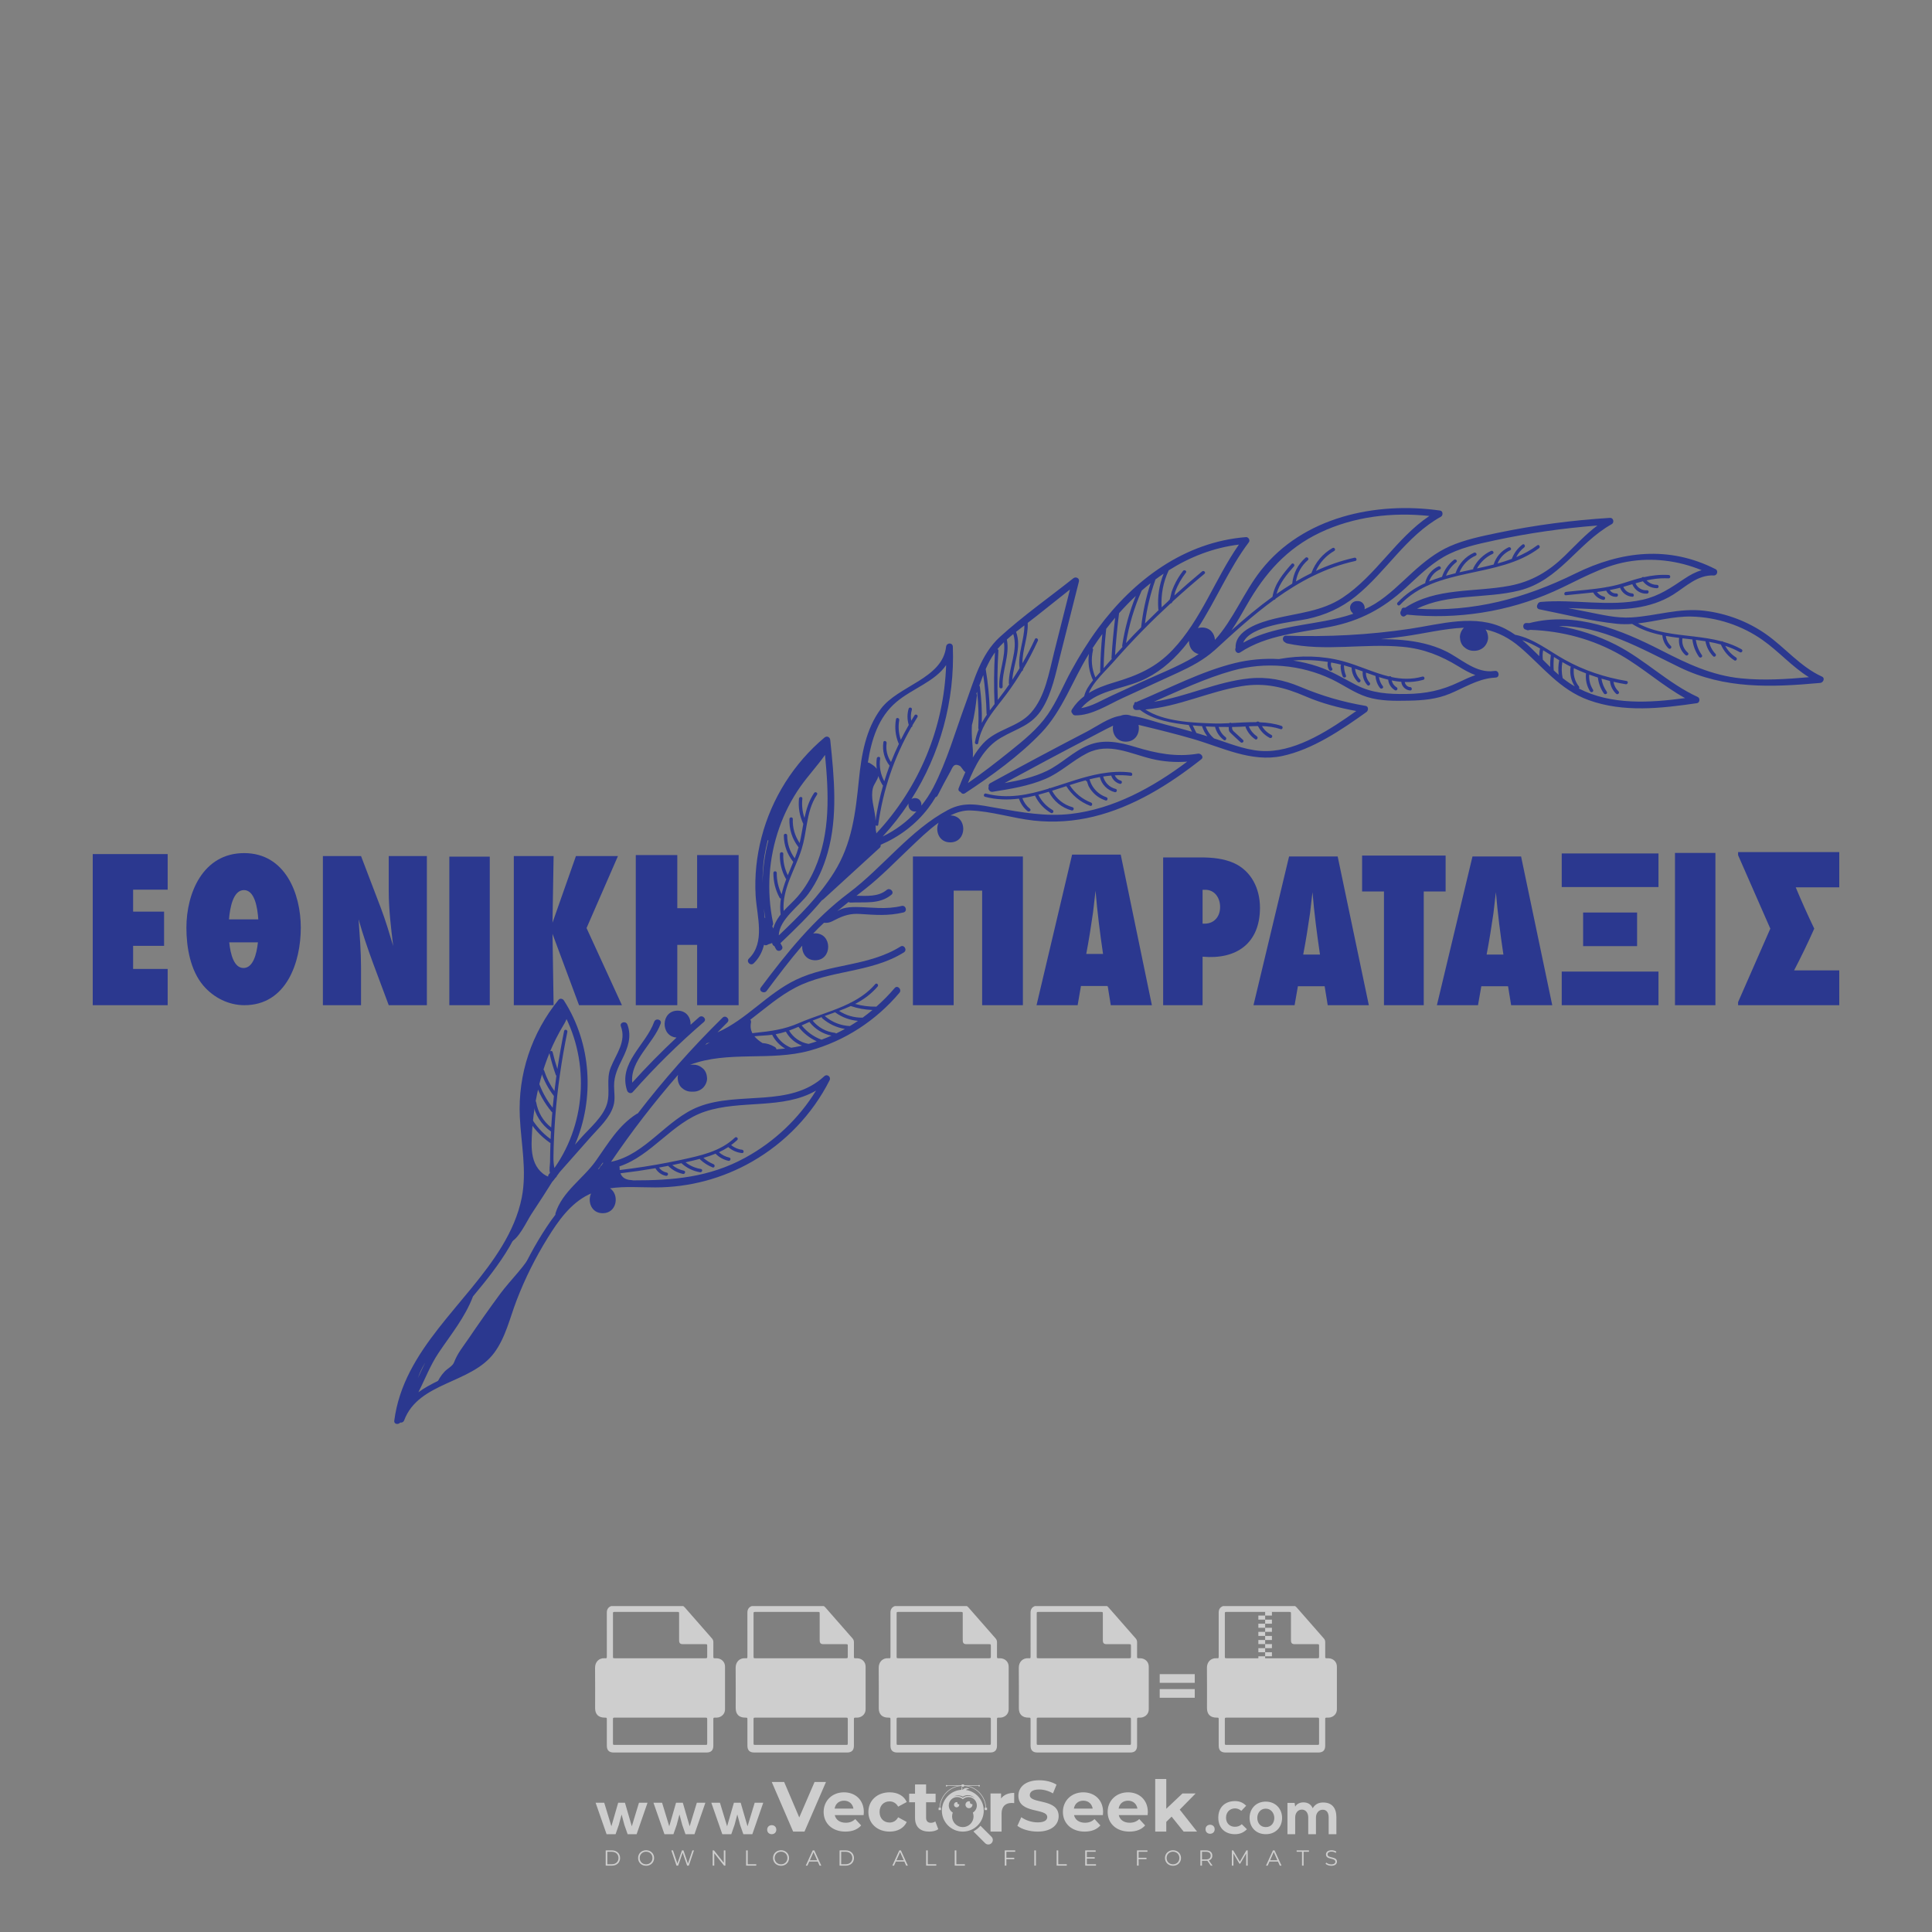 <?xml version="1.0" encoding="iso-8859-1"?>
<!-- Generator: Adobe Illustrator 27.0.0, SVG Export Plug-In . SVG Version: 6.00 Build 0)  -->
<svg version="1.1" id="Layer_1" xmlns="http://www.w3.org/2000/svg" xmlns:xlink="http://www.w3.org/1999/xlink" x="0px" y="0px"
	 viewBox="0 0 500 500" style="enable-background:new 0 0 500 500;" xml:space="preserve">
<rect x="0" y="0" width="500" height="500" fill="#808080" stroke="none"/>
<g id="watermark_1_">
	<g>
		<g id="watermark" style="opacity:0.61;">
			<g>
				<g>
					<g>
						<g>
							<polygon style="fill:#FFFFFF;" points="213.765,461.172 208.204,474.017 205.268,474.017 199.726,461.172 202.938,461.172 
								206.846,470.347 210.81,461.172 							"/>
						</g>
						<g>
							<path style="fill:#FFFFFF;" d="M223.507,469.741h-7.469c0.275,1.23,1.321,1.982,2.826,1.982c1.046,0,1.798-0.312,2.477-0.954
								l1.523,1.651c-0.917,1.046-2.294,1.597-4.074,1.597c-3.413,0-5.634-2.147-5.634-5.083c0-2.954,2.257-5.083,5.267-5.083
								c2.899,0,5.138,1.945,5.138,5.12C223.562,469.191,223.526,469.503,223.507,469.741 M216.002,468.071h4.863
								c-0.202-1.248-1.138-2.055-2.422-2.055C217.139,466.016,216.204,466.805,216.002,468.071"/>
						</g>
						<g>
							<path style="fill:#FFFFFF;" d="M224.735,468.934c0-2.973,2.294-5.083,5.505-5.083c2.074,0,3.707,0.899,4.423,2.514
								l-2.22,1.193c-0.532-0.936-1.321-1.358-2.221-1.358c-1.45,0-2.587,1.009-2.587,2.734c0,1.725,1.138,2.734,2.587,2.734
								c0.899,0,1.688-0.404,2.221-1.358l2.22,1.211c-0.716,1.578-2.349,2.495-4.423,2.495
								C227.029,474.017,224.735,471.907,224.735,468.934"/>
						</g>
						<g>
							<path style="fill:#FFFFFF;" d="M242.828,473.393c-0.587,0.422-1.45,0.624-2.331,0.624c-2.33,0-3.688-1.193-3.688-3.542
								v-4.055h-1.523v-2.202h1.523v-2.404h2.863v2.404h2.459v2.202h-2.459v4.019c0,0.844,0.458,1.303,1.229,1.303
								c0.422,0,0.844-0.128,1.156-0.367L242.828,473.393z"/>
						</g>
					</g>
					<g>
						<path style="fill:#FFFFFF;" d="M262.474,463.997v2.643c-0.238-0.018-0.422-0.037-0.642-0.037
							c-1.578,0-2.624,0.862-2.624,2.753v4.661h-2.863v-9.873h2.734v1.303C259.776,464.493,260.951,463.997,262.474,463.997"/>
					</g>
					<g>
						<path style="fill:#FFFFFF;" d="M263.299,472.53l1.009-2.239c1.083,0.789,2.697,1.339,4.239,1.339
							c1.762,0,2.477-0.587,2.477-1.376c0-2.404-7.469-0.752-7.469-5.524c0-2.184,1.762-4,5.413-4c1.615,0,3.267,0.385,4.459,1.138
							l-0.918,2.257c-1.193-0.679-2.422-1.009-3.56-1.009c-1.761,0-2.44,0.66-2.44,1.468c0,2.367,7.468,0.734,7.468,5.45
							c0,2.147-1.78,3.982-5.45,3.982C266.492,474.017,264.437,473.411,263.299,472.53"/>
					</g>
					<g>
						<path style="fill:#FFFFFF;" d="M285.428,469.741h-7.469c0.275,1.23,1.321,1.982,2.826,1.982c1.046,0,1.798-0.312,2.477-0.954
							l1.523,1.651c-0.918,1.046-2.294,1.597-4.074,1.597c-3.413,0-5.634-2.147-5.634-5.083c0-2.954,2.257-5.083,5.267-5.083
							c2.9,0,5.138,1.945,5.138,5.12C285.484,469.191,285.447,469.503,285.428,469.741 M277.923,468.071h4.863
							c-0.202-1.248-1.138-2.055-2.422-2.055C279.061,466.016,278.125,466.805,277.923,468.071"/>
					</g>
					<g>
						<path style="fill:#FFFFFF;" d="M297.007,469.741h-7.469c0.275,1.23,1.321,1.982,2.826,1.982c1.046,0,1.798-0.312,2.477-0.954
							l1.523,1.651c-0.918,1.046-2.294,1.597-4.074,1.597c-3.413,0-5.634-2.147-5.634-5.083c0-2.954,2.257-5.083,5.267-5.083
							c2.899,0,5.138,1.945,5.138,5.12C297.062,469.191,297.025,469.503,297.007,469.741 M289.501,468.071h4.863
							c-0.202-1.248-1.138-2.055-2.422-2.055C290.639,466.016,289.703,466.805,289.501,468.071"/>
					</g>
					<g>
						<polygon style="fill:#FFFFFF;" points="303.208,470.145 301.831,471.503 301.831,474.017 298.969,474.017 298.969,460.401 
							301.831,460.401 301.831,468.108 306.016,464.144 309.429,464.144 305.318,468.328 309.796,474.017 306.327,474.017 						"/>
					</g>
					<g>
						<path style="fill:#FFFFFF;" d="M256.601,475.359L256.601,475.359l-2.86-2.86c-0.435,0.508-0.953,0.943-1.534,1.284
							c-0.092,0.069-0.186,0.136-0.283,0.199l3.027,3.027c0.456,0.456,1.195,0.456,1.65,0
							C257.057,476.554,257.057,475.815,256.601,475.359"/>
					</g>
					<g>
						<path style="fill:#FFFFFF;" d="M249.984,463.244c0.221-0.173,0.495-0.281,0.797-0.281c0.042,0,0.083,0.002,0.124,0.006
							c-0.214-0.156-0.478-0.249-0.764-0.249c-0.395,0-0.744,0.18-0.981,0.458c-0.051,0-0.1,0.006-0.151,0.008
							c0.039-0.077,0.064-0.162,0.064-0.255c0-0.234-0.143-0.434-0.346-0.519c0.087,0.126,0.138,0.279,0.138,0.445
							c0,0.122-0.031,0.237-0.081,0.341c-2.811,0.201-5.03,2.539-5.03,5.4c0,2.993,2.426,5.42,5.42,5.42
							c2.993,0,5.42-2.426,5.42-5.42C254.595,465.879,252.593,463.635,249.984,463.244 M247.983,464.656
							c0.435,0,0.844,0.112,1.199,0.309c0.374-0.245,0.82-0.387,1.299-0.387c0.711,0,1.348,0.312,1.784,0.806
							c-0.435-0.379-1.004-0.61-1.627-0.61c-0.449,0-0.87,0.12-1.234,0.329c-0.079,0.046-0.156,0.096-0.229,0.15
							c-0.065-0.048-0.133-0.093-0.204-0.134c-0.369-0.219-0.8-0.344-1.26-0.344c-0.3,0-0.588,0.054-0.854,0.152
							C247.196,464.754,247.578,464.656,247.983,464.656 M251.772,469.098c0.115,0.305,0.181,0.634,0.181,0.979
							c0,1.534-1.244,2.777-2.778,2.777c-1.534,0-2.777-1.243-2.777-2.777c0-0.345,0.066-0.674,0.181-0.979
							c-0.62-0.382-1.035-1.064-1.035-1.846c0-1.197,0.971-2.168,2.168-2.168c0.565,0,1.078,0.218,1.463,0.572
							c0.386-0.354,0.899-0.572,1.464-0.572c1.197,0,2.168,0.971,2.168,2.168C252.807,468.034,252.392,468.716,251.772,469.098"/>
					</g>
					<g>
						<path style="fill:#FFFFFF;" d="M251.666,467.061c0,0.497-0.404,0.901-0.901,0.901c-0.497,0-0.901-0.404-0.901-0.901
							s0.404-0.901,0.901-0.901c0.101,0,0.197,0.017,0.287,0.047c-0.03,0.062-0.045,0.132-0.045,0.204
							c0,0.273,0.221,0.494,0.494,0.494c0.05,0,0.099-0.008,0.146-0.022C251.66,466.941,251.666,467,251.666,467.061"/>
					</g>
					<g>
						<path style="fill:#FFFFFF;" d="M248.255,467.061c0,0.376-0.305,0.681-0.681,0.681c-0.376,0-0.681-0.305-0.681-0.681
							s0.305-0.681,0.681-0.681c0.076,0,0.149,0.013,0.217,0.035c-0.023,0.047-0.034,0.1-0.034,0.155
							c0,0.206,0.167,0.374,0.374,0.374c0.038,0,0.075-0.006,0.11-0.017C248.25,466.97,248.255,467.015,248.255,467.061"/>
					</g>
					<g>
						<g>
							<g>
								<rect x="242.908" y="467.83" style="fill:#FFFFFF;" width="0.616" height="0.616"/>
							</g>
							<g>
								<rect x="254.827" y="467.83" style="fill:#FFFFFF;" width="0.616" height="0.616"/>
							</g>
							<g>
								<path style="fill:#FFFFFF;" d="M255.205,468.082h-0.14c0-3.248-2.642-5.89-5.89-5.89c-3.248,0-5.89,2.642-5.89,5.89h-0.14
									c0-1.611,0.627-3.125,1.766-4.264c1.139-1.139,2.653-1.766,4.264-1.766c1.611,0,3.125,0.627,4.264,1.766
									C254.578,464.957,255.205,466.471,255.205,468.082"/>
							</g>
						</g>
						<g>
							<rect x="248.868" y="461.814" style="fill:#FFFFFF;" width="0.616" height="0.616"/>
						</g>
						<g>
							<rect x="244.95" y="462.052" style="fill:#FFFFFF;" width="8.45" height="0.14"/>
						</g>
						<g>
							<path style="fill:#FFFFFF;" d="M245.174,462.15c0,0.108-0.088,0.196-0.196,0.196c-0.108,0-0.196-0.088-0.196-0.196
								c0-0.108,0.088-0.196,0.196-0.196C245.086,461.954,245.174,462.042,245.174,462.15"/>
						</g>
						<g>
							<path style="fill:#FFFFFF;" d="M253.596,462.15c0,0.108-0.088,0.196-0.196,0.196c-0.108,0-0.196-0.088-0.196-0.196
								c0-0.108,0.088-0.196,0.196-0.196C253.509,461.954,253.596,462.042,253.596,462.15"/>
						</g>
					</g>
				</g>
				<g>
					<path style="fill:#FFFFFF;" d="M314.356,473.409c0,1.559-2.364,1.559-2.364,0C311.993,471.851,314.356,471.851,314.356,473.409
						z"/>
				</g>
				<g>
					<g>
						<g>
							<path style="fill:#FFFFFF;" d="M161.739,466.549l1.772,6.088l1.855-6.088h2.215l-2.823,8.14h-2.33l-0.837-2.396l-0.722-2.708
								l-0.722,2.708l-0.837,2.396h-2.33l-2.839-8.14h2.231l1.855,6.088l1.756-6.088H161.739z"/>
						</g>
						<g>
							<path style="fill:#FFFFFF;" d="M176.713,466.549l1.772,6.088l1.855-6.088h2.215l-2.823,8.14h-2.33l-0.837-2.396l-0.722-2.708
								l-0.722,2.708l-0.837,2.396h-2.33l-2.839-8.14h2.231l1.855,6.088l1.756-6.088H176.713z"/>
						</g>
						<g>
							<path style="fill:#FFFFFF;" d="M191.687,466.549l1.772,6.088l1.855-6.088h2.215l-2.823,8.14h-2.33l-0.837-2.396l-0.722-2.708
								l-0.722,2.708l-0.837,2.396h-2.33l-2.839-8.14h2.231l1.855,6.088l1.756-6.088H191.687z"/>
						</g>
					</g>
					<g>
						<path style="fill:#FFFFFF;" d="M200.908,473.52c0,1.559-2.364,1.559-2.364,0C198.545,471.962,200.908,471.962,200.908,473.52z
							"/>
					</g>
					<g>
						<path style="fill:#FFFFFF;" d="M322.71,473.409c-0.935,0.919-1.919,1.28-3.117,1.28c-2.346,0-4.3-1.411-4.3-4.282
							s1.953-4.284,4.3-4.284c1.149,0,2.035,0.329,2.921,1.199l-1.264,1.329c-0.476-0.428-1.066-0.64-1.623-0.64
							c-1.346,0-2.33,0.985-2.33,2.396c0,1.542,1.05,2.362,2.297,2.362c0.64,0,1.28-0.18,1.772-0.672L322.71,473.409z"/>
					</g>
					<g>
						<path style="fill:#FFFFFF;" d="M331.805,470.472c0,2.33-1.591,4.217-4.217,4.217c-2.626,0-4.201-1.887-4.201-4.217
							c0-2.314,1.609-4.217,4.185-4.217C330.149,466.255,331.805,468.158,331.805,470.472z M325.389,470.472
							c0,1.231,0.739,2.38,2.199,2.38c1.46,0,2.199-1.149,2.199-2.38c0-1.215-0.854-2.396-2.199-2.396
							C326.144,468.077,325.389,469.258,325.389,470.472z"/>
					</g>
					<g>
						<path style="fill:#FFFFFF;" d="M338.572,474.689v-4.332c0-1.068-0.559-2.035-1.658-2.035c-1.082,0-1.722,0.967-1.722,2.035
							v4.332h-2.003v-8.107h1.855l0.148,0.985c0.426-0.82,1.362-1.116,2.133-1.116c0.969,0,1.937,0.394,2.396,1.51
							c0.723-1.149,1.658-1.478,2.708-1.478c2.297,0,3.43,1.412,3.43,3.84v4.365h-2.003v-4.365c0-1.066-0.442-1.97-1.526-1.97
							c-1.082,0-1.756,0.935-1.756,2.003v4.332H338.572z"/>
					</g>
				</g>
			</g>
		</g>
		<g style="opacity:0.61;">
			<g>
				<g>
					<path style="fill:#FFFFFF;" d="M345.988,431.299c-0.006-1.224-0.959-2.121-2.189-2.14c-0.924-0.014-0.832,0.12-0.834-0.867
						c-0.003-1.097-0.007-2.194,0.003-3.292c0.003-0.379-0.112-0.691-0.362-0.976c-2.342-2.668-4.678-5.342-7.019-8.011
						c-0.12-0.137-0.275-0.244-0.414-0.366c-6.214,0-12.427,0-18.641,0c-0.794,0.293-1.14,0.868-1.138,1.709
						c0.01,3.748,0.004,7.496,0.004,11.243c0,0.556-0.003,0.589-0.55,0.551c-1.497-0.102-2.516,0.986-2.497,2.492
						c0.044,3.476,0.013,6.953,0.014,10.429c0.001,1.58,0.867,2.443,2.45,2.449c0.582,0.002,0.582,0.002,0.582,0.6
						c0,2.219-0.001,4.438,0.001,6.657c0.001,1.192,0.58,1.771,1.768,1.771c8.013,0.001,16.027,0.001,24.04,0
						c1.168,0,1.755-0.583,1.757-1.745c0.002-2.256,0-4.512,0.001-6.768c0-0.512,0.002-0.511,0.52-0.515
						c0.271-0.002,0.541,0.008,0.809-0.058c0.996-0.246,1.69-1.044,1.694-2.069C346.003,438.696,346.005,434.997,345.988,431.299z
						 M317.537,417.162c5.337,0,10.674,0,16.01,0c0.548,0,0.554,0.007,0.554,0.561c0.001,2.243-0.001,4.486,0.001,6.73
						c0.001,0.811,0.249,1.059,1.06,1.059c1.91,0.001,3.821,0,5.731,0.001c0.458,0,0.479,0.021,0.481,0.483
						c0.003,0.887,0.002,1.775,0,2.662c-0.001,0.477-0.024,0.498-0.504,0.499c-3.895,0.001-7.79,0-11.684,0
						c-3.882,0-7.765,0-11.647,0c-0.55,0-0.552-0.001-0.552-0.561c-0.001-3.624-0.001-7.247,0-10.871
						C316.987,417.166,316.991,417.162,317.537,417.162z M340.822,451.579c-3.883,0.001-7.766,0-11.65,0c-3.871,0-7.742,0-11.613,0
						c-0.572,0-0.574-0.002-0.574-0.579c-0.001-1.997-0.001-3.994,0.001-5.991c0-0.464,0.023-0.486,0.478-0.487
						c7.803-0.001,15.607-0.001,23.41,0c0.478,0,0.499,0.02,0.499,0.503c0.002,1.997,0.001,3.994,0,5.991
						C341.375,451.574,341.37,451.579,340.822,451.579z"/>
				</g>
				<g>
					<g>
						<rect x="327.418" y="417.053" style="fill:#FFFFFF;" width="1.757" height="1.054"/>
					</g>
					<g>
						<rect x="325.662" y="418.107" style="fill:#FFFFFF;" width="1.757" height="1.054"/>
					</g>
					<g>
						<rect x="327.418" y="419.161" style="fill:#FFFFFF;" width="1.757" height="1.054"/>
					</g>
					<g>
						<rect x="325.662" y="420.215" style="fill:#FFFFFF;" width="1.757" height="1.054"/>
					</g>
					<g>
						<rect x="327.418" y="421.269" style="fill:#FFFFFF;" width="1.757" height="1.054"/>
					</g>
					<g>
						<rect x="325.662" y="422.323" style="fill:#FFFFFF;" width="1.757" height="1.054"/>
					</g>
					<g>
						<rect x="327.418" y="423.378" style="fill:#FFFFFF;" width="1.757" height="1.054"/>
					</g>
					<g>
						<rect x="325.662" y="424.432" style="fill:#FFFFFF;" width="1.757" height="1.054"/>
					</g>
					<g>
						<rect x="327.418" y="425.486" style="fill:#FFFFFF;" width="1.757" height="1.054"/>
					</g>
					<g>
						<rect x="325.662" y="426.54" style="fill:#FFFFFF;" width="1.757" height="1.054"/>
					</g>
					<g>
						<rect x="327.418" y="427.594" style="fill:#FFFFFF;" width="1.757" height="1.054"/>
					</g>
					<g>
						<rect x="325.662" y="428.648" style="fill:#FFFFFF;" width="1.757" height="1.054"/>
					</g>
				</g>
			</g>
			<g>
				<path style="fill:#FFFFFF;" d="M187.637,431.299c-0.006-1.224-0.959-2.121-2.189-2.14c-0.924-0.014-0.832,0.12-0.834-0.867
					c-0.003-1.097-0.007-2.194,0.003-3.292c0.003-0.379-0.112-0.691-0.362-0.976c-2.342-2.668-4.678-5.342-7.019-8.011
					c-0.12-0.137-0.275-0.244-0.414-0.366c-6.214,0-12.427,0-18.641,0c-0.794,0.293-1.14,0.868-1.138,1.709
					c0.01,3.748,0.004,7.496,0.004,11.243c0,0.556-0.003,0.589-0.55,0.551c-1.497-0.102-2.516,0.986-2.497,2.492
					c0.044,3.476,0.013,6.953,0.014,10.429c0.001,1.58,0.867,2.443,2.45,2.449c0.582,0.002,0.582,0.002,0.582,0.6
					c0,2.219-0.001,4.438,0.001,6.657c0.001,1.192,0.58,1.771,1.768,1.771c8.013,0.001,16.027,0.001,24.04,0
					c1.168,0,1.755-0.583,1.757-1.745c0.002-2.256,0-4.512,0.001-6.768c0-0.512,0.002-0.511,0.52-0.515
					c0.271-0.002,0.541,0.008,0.809-0.058c0.996-0.246,1.69-1.044,1.694-2.069C187.652,438.696,187.655,434.997,187.637,431.299z
					 M159.187,417.162c5.337,0,10.674,0,16.01,0c0.548,0,0.554,0.007,0.554,0.561c0.001,2.243-0.001,4.486,0.001,6.73
					c0.001,0.811,0.249,1.059,1.06,1.059c1.91,0.001,3.821,0,5.731,0.001c0.458,0,0.479,0.021,0.481,0.483
					c0.003,0.887,0.002,1.775,0,2.662c-0.001,0.477-0.024,0.498-0.504,0.499c-3.895,0.001-7.79,0-11.684,0
					c-3.882,0-7.765,0-11.647,0c-0.55,0-0.552-0.001-0.552-0.561c-0.001-3.624-0.001-7.247,0-10.871
					C158.636,417.166,158.64,417.162,159.187,417.162z M182.472,451.579c-3.883,0.001-7.766,0-11.65,0c-3.871,0-7.742,0-11.613,0
					c-0.572,0-0.574-0.002-0.574-0.579c-0.001-1.997-0.001-3.994,0.001-5.991c0-0.464,0.023-0.486,0.478-0.487
					c7.803-0.001,15.607-0.001,23.41,0c0.478,0,0.499,0.02,0.499,0.503c0.002,1.997,0.001,3.994,0,5.991
					C183.024,451.574,183.019,451.579,182.472,451.579z"/>
			</g>
			<g>
				<path style="fill:#FFFFFF;" d="M159.779,440.669v-7.897h2.779c0.375,0,0.726,0.061,1.053,0.182
					c0.327,0.121,0.612,0.292,0.855,0.513c0.242,0.221,0.434,0.483,0.573,0.789c0.14,0.305,0.21,0.642,0.21,1.009
					c0,0.375-0.07,0.715-0.21,1.02c-0.14,0.305-0.331,0.568-0.573,0.789c-0.243,0.221-0.528,0.392-0.855,0.513
					c-0.327,0.121-0.678,0.182-1.053,0.182h-1.29v2.901H159.779z M162.58,436.356c0.39,0,0.684-0.111,0.882-0.331
					c0.199-0.22,0.298-0.474,0.298-0.761c0-0.14-0.024-0.276-0.072-0.408c-0.048-0.132-0.121-0.248-0.221-0.347
					c-0.099-0.099-0.223-0.178-0.37-0.237c-0.147-0.059-0.32-0.089-0.518-0.089h-1.312v2.173H162.58z"/>
				<path style="fill:#FFFFFF;" d="M166.308,432.771h1.731l3.177,5.294h0.088l-0.088-1.522v-3.772h1.478v7.897h-1.566l-3.353-5.592
					h-0.088l0.088,1.522v4.07h-1.467V432.771z"/>
				<path style="fill:#FFFFFF;" d="M177.922,436.334h3.872c0.022,0.089,0.04,0.195,0.055,0.32c0.014,0.125,0.022,0.25,0.022,0.375
					c0,0.507-0.077,0.985-0.231,1.434c-0.154,0.449-0.397,0.849-0.728,1.202c-0.353,0.375-0.776,0.666-1.268,0.871
					c-0.493,0.206-1.055,0.309-1.688,0.309c-0.574,0-1.114-0.103-1.622-0.309c-0.507-0.206-0.948-0.492-1.323-0.86
					c-0.375-0.367-0.673-0.803-0.894-1.307c-0.221-0.504-0.331-1.053-0.331-1.649c0-0.595,0.11-1.145,0.331-1.649
					c0.221-0.504,0.518-0.939,0.894-1.307c0.375-0.367,0.816-0.654,1.323-0.86c0.507-0.206,1.048-0.309,1.622-0.309
					c0.64,0,1.211,0.11,1.715,0.331c0.504,0.221,0.935,0.526,1.296,0.915l-1.025,1.004c-0.258-0.272-0.544-0.48-0.861-0.623
					c-0.316-0.143-0.695-0.215-1.136-0.215c-0.361,0-0.703,0.065-1.026,0.193c-0.324,0.129-0.607,0.311-0.85,0.546
					c-0.242,0.235-0.436,0.52-0.579,0.855c-0.143,0.335-0.215,0.708-0.215,1.119c0,0.412,0.072,0.785,0.215,1.12
					c0.143,0.335,0.338,0.62,0.584,0.855c0.246,0.235,0.531,0.418,0.855,0.546c0.323,0.129,0.669,0.193,1.037,0.193
					c0.419,0,0.773-0.061,1.064-0.182c0.29-0.121,0.538-0.278,0.744-0.469c0.148-0.132,0.275-0.3,0.381-0.502
					c0.106-0.202,0.189-0.428,0.248-0.678h-2.482V436.334z"/>
			</g>
			<g>
				<path style="fill:#FFFFFF;" d="M224.019,431.299c-0.006-1.224-0.959-2.121-2.189-2.14c-0.924-0.014-0.832,0.12-0.834-0.867
					c-0.003-1.097-0.007-2.194,0.003-3.292c0.003-0.379-0.112-0.691-0.362-0.976c-2.342-2.668-4.678-5.342-7.019-8.011
					c-0.12-0.137-0.275-0.244-0.414-0.366c-6.214,0-12.427,0-18.641,0c-0.794,0.293-1.14,0.868-1.138,1.709
					c0.01,3.748,0.004,7.496,0.004,11.243c0,0.556-0.003,0.589-0.55,0.551c-1.497-0.102-2.516,0.986-2.497,2.492
					c0.044,3.476,0.013,6.953,0.014,10.429c0.001,1.58,0.867,2.443,2.45,2.449c0.582,0.002,0.582,0.002,0.582,0.6
					c0,2.219-0.001,4.438,0.001,6.657c0.001,1.192,0.58,1.771,1.768,1.771c8.013,0.001,16.027,0.001,24.04,0
					c1.168,0,1.755-0.583,1.757-1.745c0.002-2.256,0-4.512,0.001-6.768c0-0.512,0.002-0.511,0.52-0.515
					c0.271-0.002,0.541,0.008,0.809-0.058c0.997-0.246,1.69-1.044,1.694-2.069C224.034,438.696,224.036,434.997,224.019,431.299z
					 M195.568,417.162c5.337,0,10.674,0,16.01,0c0.548,0,0.554,0.007,0.554,0.561c0.001,2.243-0.001,4.486,0.001,6.73
					c0.001,0.811,0.249,1.059,1.06,1.059c1.91,0.001,3.821,0,5.731,0.001c0.458,0,0.479,0.021,0.481,0.483
					c0.003,0.887,0.002,1.775,0,2.662c-0.001,0.477-0.024,0.498-0.504,0.499c-3.895,0.001-7.79,0-11.684,0
					c-3.882,0-7.765,0-11.647,0c-0.55,0-0.552-0.001-0.552-0.561c-0.001-3.624-0.001-7.247,0-10.871
					C195.018,417.166,195.022,417.162,195.568,417.162z M218.854,451.579c-3.883,0.001-7.766,0-11.65,0c-3.871,0-7.742,0-11.613,0
					c-0.572,0-0.574-0.002-0.574-0.579c-0.001-1.997-0.001-3.994,0.001-5.991c0-0.464,0.023-0.486,0.478-0.487
					c7.803-0.001,15.607-0.001,23.41,0c0.478,0,0.499,0.02,0.499,0.503c0.002,1.997,0.001,3.994,0,5.991
					C219.406,451.574,219.401,451.579,218.854,451.579z"/>
			</g>
			<g>
				<path style="fill:#FFFFFF;" d="M205.111,432.771h1.699l2.967,7.897h-1.644l-0.651-1.886h-3.044l-0.651,1.886h-1.643
					L205.111,432.771z M206.997,437.415l-0.706-1.974l-0.287-0.96h-0.088l-0.287,0.96l-0.706,1.974H206.997z"/>
				<path style="fill:#FFFFFF;" d="M211.331,434.536c-0.125,0-0.245-0.024-0.359-0.072c-0.114-0.048-0.213-0.114-0.298-0.199
					c-0.084-0.084-0.151-0.182-0.198-0.292c-0.048-0.11-0.072-0.232-0.072-0.364s0.024-0.254,0.072-0.364
					c0.048-0.11,0.114-0.208,0.198-0.292c0.084-0.084,0.184-0.151,0.298-0.198c0.114-0.048,0.233-0.072,0.359-0.072
					c0.257,0,0.478,0.09,0.662,0.27c0.184,0.181,0.276,0.399,0.276,0.656s-0.092,0.476-0.276,0.656
					C211.809,434.446,211.589,434.536,211.331,434.536z M210.615,440.669v-5.404h1.445v5.404H210.615z"/>
			</g>
			<g>
				<path style="fill:#FFFFFF;" d="M261.044,431.299c-0.006-1.224-0.959-2.121-2.189-2.14c-0.924-0.014-0.832,0.12-0.834-0.867
					c-0.003-1.097-0.007-2.194,0.003-3.292c0.003-0.379-0.112-0.691-0.362-0.976c-2.342-2.668-4.678-5.342-7.019-8.011
					c-0.12-0.137-0.275-0.244-0.414-0.366c-6.214,0-12.427,0-18.641,0c-0.794,0.293-1.14,0.868-1.138,1.709
					c0.01,3.748,0.004,7.496,0.004,11.243c0,0.556-0.003,0.589-0.55,0.551c-1.497-0.102-2.516,0.986-2.497,2.492
					c0.044,3.476,0.013,6.953,0.014,10.429c0.001,1.58,0.867,2.443,2.45,2.449c0.582,0.002,0.582,0.002,0.582,0.6
					c0,2.219-0.001,4.438,0.001,6.657c0.001,1.192,0.58,1.771,1.768,1.771c8.013,0.001,16.027,0.001,24.04,0
					c1.168,0,1.755-0.583,1.757-1.745c0.002-2.256,0-4.512,0.001-6.768c0-0.512,0.002-0.511,0.52-0.515
					c0.271-0.002,0.541,0.008,0.809-0.058c0.996-0.246,1.69-1.044,1.694-2.069C261.059,438.696,261.061,434.997,261.044,431.299z
					 M232.593,417.162c5.337,0,10.674,0,16.01,0c0.548,0,0.554,0.007,0.554,0.561c0.001,2.243-0.001,4.486,0.001,6.73
					c0.001,0.811,0.249,1.059,1.06,1.059c1.91,0.001,3.821,0,5.731,0.001c0.458,0,0.479,0.021,0.481,0.483
					c0.003,0.887,0.002,1.775,0,2.662c-0.001,0.477-0.024,0.498-0.504,0.499c-3.895,0.001-7.79,0-11.684,0
					c-3.882,0-7.765,0-11.647,0c-0.55,0-0.552-0.001-0.552-0.561c-0.001-3.624-0.001-7.247,0-10.871
					C232.042,417.166,232.047,417.162,232.593,417.162z M255.878,451.579c-3.883,0.001-7.766,0-11.65,0c-3.871,0-7.742,0-11.613,0
					c-0.572,0-0.574-0.002-0.574-0.579c-0.001-1.997-0.001-3.994,0.001-5.991c0-0.464,0.023-0.486,0.478-0.487
					c7.803-0.001,15.607-0.001,23.41,0c0.478,0,0.499,0.02,0.499,0.503c0.002,1.997,0.001,3.994,0,5.991
					C256.431,451.574,256.426,451.579,255.878,451.579z"/>
			</g>
			<g>
				<path style="fill:#FFFFFF;" d="M236.361,440.845c-0.338,0-0.662-0.048-0.971-0.143c-0.309-0.095-0.592-0.239-0.849-0.43
					c-0.257-0.191-0.481-0.425-0.673-0.7c-0.191-0.276-0.342-0.597-0.452-0.965l1.401-0.551c0.103,0.397,0.283,0.726,0.54,0.987
					c0.257,0.261,0.596,0.392,1.015,0.392c0.154,0,0.303-0.02,0.447-0.061c0.143-0.04,0.272-0.099,0.386-0.176
					s0.204-0.175,0.27-0.292c0.066-0.118,0.099-0.254,0.099-0.408c0-0.147-0.026-0.279-0.077-0.397
					c-0.051-0.117-0.138-0.227-0.259-0.331c-0.121-0.103-0.28-0.202-0.475-0.298c-0.195-0.095-0.435-0.195-0.722-0.298l-0.485-0.176
					c-0.213-0.073-0.429-0.173-0.645-0.298c-0.217-0.125-0.413-0.276-0.59-0.452c-0.177-0.176-0.322-0.384-0.436-0.623
					c-0.114-0.239-0.171-0.509-0.171-0.81c0-0.309,0.06-0.597,0.182-0.866c0.121-0.268,0.294-0.503,0.518-0.706
					c0.224-0.202,0.492-0.36,0.805-0.474s0.66-0.171,1.042-0.171c0.397,0,0.74,0.053,1.031,0.16
					c0.291,0.107,0.537,0.243,0.739,0.408c0.202,0.165,0.366,0.348,0.491,0.546c0.125,0.199,0.217,0.386,0.276,0.563l-1.312,0.551
					c-0.074-0.221-0.208-0.419-0.402-0.596c-0.195-0.176-0.462-0.265-0.8-0.265c-0.324,0-0.592,0.075-0.805,0.226
					c-0.213,0.151-0.32,0.348-0.32,0.59c0,0.235,0.103,0.436,0.309,0.601c0.206,0.165,0.533,0.325,0.982,0.48l0.497,0.165
					c0.316,0.111,0.605,0.237,0.866,0.381c0.261,0.143,0.485,0.314,0.673,0.513c0.187,0.199,0.331,0.425,0.43,0.678
					c0.1,0.254,0.149,0.546,0.149,0.877c0,0.412-0.083,0.767-0.248,1.064c-0.165,0.298-0.377,0.542-0.634,0.734
					c-0.258,0.191-0.548,0.335-0.872,0.43C236.986,440.797,236.67,440.845,236.361,440.845z"/>
				<path style="fill:#FFFFFF;" d="M239.516,432.771h1.61l1.633,4.754l0.287,1.015h0.088l0.309-1.015l1.699-4.754h1.61l-2.879,7.897
					h-1.566L239.516,432.771z"/>
				<path style="fill:#FFFFFF;" d="M251.097,436.334h3.871c0.022,0.089,0.04,0.195,0.055,0.32c0.015,0.125,0.023,0.25,0.023,0.375
					c0,0.507-0.078,0.985-0.232,1.434c-0.154,0.449-0.397,0.849-0.728,1.202c-0.353,0.375-0.775,0.666-1.268,0.871
					c-0.493,0.206-1.055,0.309-1.688,0.309c-0.574,0-1.114-0.103-1.621-0.309c-0.507-0.206-0.949-0.492-1.324-0.86
					c-0.375-0.367-0.673-0.803-0.894-1.307c-0.22-0.504-0.331-1.053-0.331-1.649c0-0.595,0.11-1.145,0.331-1.649
					c0.221-0.504,0.518-0.939,0.894-1.307c0.375-0.367,0.816-0.654,1.324-0.86c0.507-0.206,1.047-0.309,1.621-0.309
					c0.64,0,1.211,0.11,1.715,0.331c0.504,0.221,0.936,0.526,1.296,0.915l-1.026,1.004c-0.257-0.272-0.544-0.48-0.861-0.623
					c-0.316-0.143-0.694-0.215-1.136-0.215c-0.36,0-0.702,0.065-1.026,0.193c-0.323,0.129-0.607,0.311-0.849,0.546
					c-0.243,0.235-0.436,0.52-0.579,0.855c-0.143,0.335-0.215,0.708-0.215,1.119c0,0.412,0.072,0.785,0.215,1.12
					c0.143,0.335,0.338,0.62,0.585,0.855c0.246,0.235,0.531,0.418,0.854,0.546c0.324,0.129,0.669,0.193,1.037,0.193
					c0.419,0,0.774-0.061,1.064-0.182c0.29-0.121,0.539-0.278,0.745-0.469c0.147-0.132,0.274-0.3,0.38-0.502
					c0.107-0.202,0.189-0.428,0.248-0.678h-2.482V436.334z"/>
			</g>
			<g>
				<path style="fill:#FFFFFF;" d="M297.3,431.299c-0.006-1.224-0.959-2.121-2.189-2.14c-0.924-0.014-0.832,0.12-0.834-0.867
					c-0.003-1.097-0.007-2.194,0.003-3.292c0.003-0.379-0.112-0.691-0.362-0.976c-2.342-2.668-4.678-5.342-7.019-8.011
					c-0.12-0.137-0.275-0.244-0.414-0.366c-6.214,0-12.427,0-18.641,0c-0.794,0.293-1.14,0.868-1.138,1.709
					c0.01,3.748,0.004,7.496,0.004,11.243c0,0.556-0.003,0.589-0.55,0.551c-1.497-0.102-2.516,0.986-2.497,2.492
					c0.044,3.476,0.013,6.953,0.014,10.429c0.001,1.58,0.867,2.443,2.45,2.449c0.582,0.002,0.582,0.002,0.582,0.6
					c0,2.219-0.001,4.438,0.001,6.657c0.001,1.192,0.58,1.771,1.768,1.771c8.013,0.001,16.027,0.001,24.04,0
					c1.168,0,1.755-0.583,1.757-1.745c0.002-2.256,0-4.512,0.001-6.768c0-0.512,0.002-0.511,0.52-0.515
					c0.271-0.002,0.541,0.008,0.809-0.058c0.996-0.246,1.69-1.044,1.694-2.069C297.315,438.696,297.318,434.997,297.3,431.299z
					 M268.85,417.162c5.337,0,10.674,0,16.01,0c0.548,0,0.554,0.007,0.554,0.561c0.001,2.243-0.001,4.486,0.001,6.73
					c0.001,0.811,0.249,1.059,1.06,1.059c1.91,0.001,3.821,0,5.731,0.001c0.458,0,0.479,0.021,0.481,0.483
					c0.003,0.887,0.002,1.775,0,2.662c-0.001,0.477-0.024,0.498-0.504,0.499c-3.895,0.001-7.79,0-11.684,0
					c-3.882,0-7.765,0-11.647,0c-0.55,0-0.552-0.001-0.552-0.561c-0.001-3.624-0.001-7.247,0-10.871
					C268.299,417.166,268.303,417.162,268.85,417.162z M292.135,451.579c-3.883,0.001-7.766,0-11.65,0c-3.871,0-7.742,0-11.613,0
					c-0.572,0-0.574-0.002-0.574-0.579c-0.001-1.997-0.001-3.994,0.001-5.991c0-0.464,0.023-0.486,0.478-0.487
					c7.803-0.001,15.607-0.001,23.41,0c0.478,0,0.499,0.02,0.499,0.503c0.001,1.997,0.001,3.994,0,5.991
					C292.687,451.574,292.682,451.579,292.135,451.579z"/>
			</g>
			<g>
				<path style="fill:#FFFFFF;" d="M272.966,434.183v1.831h3.165v1.412h-3.165v1.831h3.518v1.412h-5.007v-7.897h5.007v1.412H272.966
					z"/>
				<path style="fill:#FFFFFF;" d="M277.852,440.669v-7.897h2.779c0.375,0,0.726,0.061,1.053,0.182
					c0.327,0.121,0.612,0.292,0.855,0.513c0.243,0.221,0.434,0.483,0.574,0.789c0.14,0.305,0.209,0.642,0.209,1.009
					c0,0.375-0.07,0.715-0.209,1.02c-0.14,0.305-0.331,0.568-0.574,0.789c-0.243,0.221-0.528,0.392-0.855,0.513
					c-0.327,0.121-0.678,0.182-1.053,0.182h-1.29v2.901H277.852z M280.653,436.356c0.389,0,0.684-0.111,0.882-0.331
					c0.199-0.22,0.298-0.474,0.298-0.761c0-0.14-0.024-0.276-0.072-0.408c-0.048-0.132-0.121-0.248-0.221-0.347
					c-0.099-0.099-0.222-0.178-0.37-0.237c-0.147-0.059-0.32-0.089-0.518-0.089h-1.312v2.173H280.653z"/>
				<path style="fill:#FFFFFF;" d="M286.797,440.845c-0.338,0-0.662-0.048-0.971-0.143c-0.309-0.095-0.592-0.239-0.849-0.43
					c-0.257-0.191-0.482-0.425-0.673-0.7c-0.191-0.276-0.342-0.597-0.452-0.965l1.401-0.551c0.103,0.397,0.283,0.726,0.541,0.987
					c0.257,0.261,0.595,0.392,1.015,0.392c0.154,0,0.303-0.02,0.447-0.061c0.143-0.04,0.272-0.099,0.386-0.176
					c0.114-0.077,0.204-0.175,0.27-0.292c0.066-0.118,0.1-0.254,0.1-0.408c0-0.147-0.026-0.279-0.077-0.397
					c-0.051-0.117-0.138-0.227-0.259-0.331c-0.121-0.103-0.279-0.202-0.474-0.298c-0.195-0.095-0.436-0.195-0.723-0.298
					l-0.485-0.176c-0.213-0.073-0.428-0.173-0.645-0.298c-0.217-0.125-0.414-0.276-0.59-0.452c-0.176-0.176-0.322-0.384-0.436-0.623
					c-0.114-0.239-0.171-0.509-0.171-0.81c0-0.309,0.061-0.597,0.182-0.866c0.121-0.268,0.294-0.503,0.518-0.706
					c0.224-0.202,0.493-0.36,0.805-0.474c0.312-0.114,0.66-0.171,1.042-0.171c0.397,0,0.741,0.053,1.031,0.16
					c0.29,0.107,0.537,0.243,0.739,0.408c0.202,0.165,0.365,0.348,0.491,0.546c0.125,0.199,0.217,0.386,0.276,0.563l-1.312,0.551
					c-0.074-0.221-0.208-0.419-0.403-0.596c-0.195-0.176-0.462-0.265-0.799-0.265c-0.324,0-0.592,0.075-0.805,0.226
					c-0.213,0.151-0.32,0.348-0.32,0.59c0,0.235,0.103,0.436,0.309,0.601c0.206,0.165,0.533,0.325,0.982,0.48l0.496,0.165
					c0.316,0.111,0.605,0.237,0.866,0.381c0.261,0.143,0.485,0.314,0.673,0.513c0.187,0.199,0.331,0.425,0.43,0.678
					c0.099,0.254,0.149,0.546,0.149,0.877c0,0.412-0.083,0.767-0.248,1.064c-0.165,0.298-0.377,0.542-0.634,0.734
					c-0.258,0.191-0.548,0.335-0.872,0.43C287.422,440.797,287.105,440.845,286.797,440.845z"/>
			</g>
			<g>
				<path style="fill:#FFFFFF;" d="M321.394,439.168l4.004-4.985h-3.827v-1.412h5.559v1.5l-3.96,4.985h4.004v1.412h-5.779V439.168z"
					/>
				<path style="fill:#FFFFFF;" d="M328.409,432.771h1.489v7.897h-1.489V432.771z"/>
				<path style="fill:#FFFFFF;" d="M331.486,440.669v-7.897h2.779c0.375,0,0.726,0.061,1.053,0.182
					c0.327,0.121,0.612,0.292,0.855,0.513s0.434,0.483,0.574,0.789c0.14,0.305,0.209,0.642,0.209,1.009
					c0,0.375-0.07,0.715-0.209,1.02c-0.14,0.305-0.331,0.568-0.574,0.789c-0.243,0.221-0.528,0.392-0.855,0.513
					c-0.327,0.121-0.678,0.182-1.053,0.182h-1.29v2.901H331.486z M334.288,436.356c0.389,0,0.684-0.111,0.882-0.331
					c0.199-0.22,0.298-0.474,0.298-0.761c0-0.14-0.024-0.276-0.072-0.408c-0.048-0.132-0.121-0.248-0.221-0.347
					c-0.099-0.099-0.222-0.178-0.37-0.237c-0.147-0.059-0.32-0.089-0.518-0.089h-1.312v2.173H334.288z"/>
			</g>
		</g>
		<g style="opacity:0.61;">
			<path style="fill:#FFFFFF;" d="M300.133,433.27h9.067v2.242h-9.067V433.27z M300.133,437.136h9.067v2.243h-9.067V437.136z"/>
		</g>
	</g>
	<g style="opacity:0.61;">
		<path style="fill:#FFFFFF;" d="M156.756,478.878h1.607c1.263,0,2.114,0.812,2.114,1.974c0,1.161-0.851,1.973-2.114,1.973h-1.607
			V478.878z M158.34,482.464c1.049,0,1.725-0.665,1.725-1.612c0-0.947-0.677-1.613-1.725-1.613h-1.167v3.225H158.34z"/>
		<path style="fill:#FFFFFF;" d="M165.139,480.851c0-1.15,0.879-2.007,2.075-2.007c1.184,0,2.069,0.851,2.069,2.007
			c0,1.156-0.885,2.007-2.069,2.007C166.019,482.858,165.139,482.002,165.139,480.851z M168.866,480.851
			c0-0.942-0.705-1.635-1.652-1.635c-0.953,0-1.663,0.693-1.663,1.635c0,0.941,0.71,1.635,1.663,1.635
			C168.162,482.486,168.866,481.793,168.866,480.851z"/>
		<path style="fill:#FFFFFF;" d="M179.596,478.878l-1.331,3.947h-0.44l-1.156-3.366l-1.161,3.366h-0.434l-1.331-3.947h0.429
			l1.139,3.394l1.178-3.394h0.389l1.161,3.411l1.156-3.411H179.596z"/>
		<path style="fill:#FFFFFF;" d="M187.731,478.878v3.947h-0.344l-2.537-3.202v3.202h-0.417v-3.947h0.344l2.543,3.203v-3.203H187.731
			z"/>
		<path style="fill:#FFFFFF;" d="M193.093,478.878h0.417v3.586h2.21v0.361h-2.627V478.878z"/>
		<path style="fill:#FFFFFF;" d="M200.061,480.851c0-1.15,0.879-2.007,2.075-2.007c1.184,0,2.069,0.851,2.069,2.007
			c0,1.156-0.885,2.007-2.069,2.007C200.941,482.858,200.061,482.002,200.061,480.851z M203.788,480.851
			c0-0.942-0.705-1.635-1.652-1.635c-0.953,0-1.663,0.693-1.663,1.635c0,0.941,0.71,1.635,1.663,1.635
			C203.083,482.486,203.788,481.793,203.788,480.851z"/>
		<path style="fill:#FFFFFF;" d="M211.636,481.77h-2.199l-0.474,1.054h-0.434l1.804-3.947h0.412l1.804,3.947h-0.44L211.636,481.77z
			 M211.484,481.432l-0.947-2.12l-0.947,2.12H211.484z"/>
		<path style="fill:#FFFFFF;" d="M217.28,478.878h1.607c1.263,0,2.114,0.812,2.114,1.974c0,1.161-0.851,1.973-2.114,1.973h-1.607
			V478.878z M218.864,482.464c1.049,0,1.725-0.665,1.725-1.612c0-0.947-0.677-1.613-1.725-1.613h-1.167v3.225H218.864z"/>
		<path style="fill:#FFFFFF;" d="M234.041,481.77h-2.199l-0.474,1.054h-0.434l1.804-3.947h0.412l1.804,3.947h-0.44L234.041,481.77z
			 M233.889,481.432l-0.947-2.12l-0.947,2.12H233.889z"/>
		<path style="fill:#FFFFFF;" d="M239.685,478.878h0.417v3.586h2.21v0.361h-2.627V478.878z"/>
		<path style="fill:#FFFFFF;" d="M247.082,478.878h0.417v3.586h2.21v0.361h-2.627V478.878z"/>
		<path style="fill:#FFFFFF;" d="M260.449,479.239v1.551h2.041v0.361h-2.041v1.675h-0.417v-3.947h2.706v0.361H260.449z"/>
		<path style="fill:#FFFFFF;" d="M267.678,478.878h0.417v3.947h-0.417V478.878z"/>
		<path style="fill:#FFFFFF;" d="M273.456,478.878h0.417v3.586h2.21v0.361h-2.627V478.878z"/>
		<path style="fill:#FFFFFF;" d="M283.644,482.464v0.361h-2.791v-3.947h2.706v0.361h-2.289v1.404h2.041v0.355h-2.041v1.466H283.644z
			"/>
		<path style="fill:#FFFFFF;" d="M294.672,479.239v1.551h2.041v0.361h-2.041v1.675h-0.417v-3.947h2.706v0.361H294.672z"/>
		<path style="fill:#FFFFFF;" d="M301.5,480.851c0-1.15,0.879-2.007,2.075-2.007c1.184,0,2.069,0.851,2.069,2.007
			c0,1.156-0.885,2.007-2.069,2.007C302.379,482.858,301.5,482.002,301.5,480.851z M305.226,480.851
			c0-0.942-0.705-1.635-1.652-1.635c-0.953,0-1.663,0.693-1.663,1.635c0,0.941,0.71,1.635,1.663,1.635
			C304.522,482.486,305.226,481.793,305.226,480.851z"/>
		<path style="fill:#FFFFFF;" d="M313.351,482.825l-0.902-1.269c-0.102,0.011-0.203,0.017-0.316,0.017h-1.06v1.252h-0.417v-3.947
			h1.477c1.004,0,1.613,0.507,1.613,1.353c0,0.62-0.327,1.054-0.902,1.24l0.964,1.353H313.351z M313.328,480.231
			c0-0.632-0.417-0.992-1.207-0.992h-1.048v1.979h1.048C312.911,481.218,313.328,480.851,313.328,480.231z"/>
		<path style="fill:#FFFFFF;" d="M322.907,478.878v3.947h-0.4v-3.158l-1.551,2.656h-0.197l-1.551-2.639v3.14h-0.4v-3.947h0.344
			l1.714,2.926l1.697-2.926H322.907z"/>
		<path style="fill:#FFFFFF;" d="M330.744,481.77h-2.199l-0.473,1.054h-0.434l1.804-3.947h0.411l1.804,3.947h-0.44L330.744,481.77z
			 M330.592,481.432l-0.947-2.12l-0.947,2.12H330.592z"/>
		<path style="fill:#FFFFFF;" d="M336.957,479.239h-1.387v-0.361h3.192v0.361h-1.387v3.586h-0.417V479.239z"/>
		<path style="fill:#FFFFFF;" d="M343.063,482.346l0.164-0.321c0.282,0.276,0.784,0.479,1.302,0.479c0.739,0,1.06-0.31,1.06-0.699
			c0-1.083-2.43-0.417-2.43-1.877c0-0.581,0.451-1.083,1.455-1.083c0.446,0,0.908,0.13,1.224,0.35l-0.141,0.333
			c-0.338-0.22-0.733-0.327-1.083-0.327c-0.722,0-1.043,0.321-1.043,0.716c0,1.083,2.43,0.429,2.43,1.866
			c0,0.581-0.462,1.077-1.472,1.077C343.937,482.858,343.356,482.65,343.063,482.346z"/>
	</g>
</g>
<g>
</g>
<g>
	<path style="fill:#2B388F;" d="M180.933,263.248c-0.745,0.64-1.468,1.304-2.202,1.956c0.072-1.795-1.046-3.647-3.362-3.647
		c-4.391,0-4.489,6.674-0.279,6.96c-3.981,3.728-7.809,7.611-11.462,11.67c-0.621-5.686,5.525-10.191,7.354-15.28
		c0.38-1.058-1.304-1.513-1.681-0.463c-2.179,6.063-9.379,10.642-7.008,17.805c0.193,0.583,0.999,0.903,1.457,0.385
		c5.724-6.471,11.864-12.522,18.416-18.152C183.019,263.748,181.781,262.52,180.933,263.248z"/>
	<path style="fill:#2B388F;" d="M233.042,244.966c-8.239,5.152-18.421,4.455-27.056,8.603c-7.41,3.558-12.818,10.315-20.304,13.604
		c0.85-0.861,1.693-1.728,2.557-2.575c0.803-0.787-0.431-2.019-1.233-1.233c-7.904,7.753-15.225,16.045-21.961,24.804
		c-0.095,0.021-0.193,0.056-0.293,0.119c-4.712,2.989-7.402,7.698-10.552,12.142c-3.275,4.619-8.686,7.953-10.426,13.52
		c-0.046,0.147-0.052,0.281-0.03,0.403c-0.79,1.018-1.535,2.07-2.236,3.13c-3.1,4.682-5.75,9.681-7.968,14.838
		c-2.098,4.879-3.263,10.428-5.926,15.027c-4.128,7.131-13.138,8.454-19.341,12.965c1.738-3.385,3.063-6.974,5.247-10.222
		c3.205-4.766,6.832-9.162,8.891-14.589c3.472-4.158,6.826-8.359,9.458-12.877c5.012-8.604,5.907-17.108,4.963-26.933
		c-0.625-6.492-0.992-12.728,0.604-19.122c1.429-5.727,4.069-11.028,7.658-15.693c7.514,12.69,6.904,29.208-1.519,41.275
		c-0.032,0.036-0.064,0.072-0.096,0.108c-0.183-0.852-0.263-1.732-0.247-2.862c0.051-3.408,0.205-6.814,0.461-10.212
		c0.559-7.444,1.635-14.828,3.14-22.138c0.113-0.547-0.727-0.782-0.84-0.232c-0.672,3.265-1.244,6.547-1.736,9.841
		c-0.464-1.437-0.887-2.886-1.231-4.358c-0.127-0.547-0.968-0.315-0.84,0.232c0.446,1.913,0.993,3.793,1.643,5.646
		c0.035,0.1,0.097,0.164,0.168,0.212c-0.184,1.321-0.354,2.643-0.509,3.967c-1.145-1.627-2.041-3.388-2.661-5.291
		c-0.174-0.531-1.015-0.303-0.84,0.232c0.755,2.315,1.882,4.425,3.365,6.354c-0.11,1.01-0.229,2.019-0.32,3.031
		c-1.634-2.08-2.876-4.376-3.723-6.895c-0.178-0.529-1.02-0.302-0.84,0.232c0.957,2.846,2.397,5.425,4.31,7.739
		c0.048,0.058,0.101,0.095,0.154,0.118c-0.036,0.437-0.077,0.874-0.11,1.311c-0.065,0.867-0.122,1.734-0.174,2.602
		c-2.082-1.63-3.436-3.918-3.888-6.547c-0.095-0.552-0.935-0.318-0.84,0.232c0.521,3.022,2.184,5.596,4.674,7.363
		c-0.035,0.653-0.07,1.307-0.098,1.961c-2.172-1.574-3.937-3.564-5.25-5.91c-0.274-0.49-1.028-0.051-0.753,0.44
		c1.435,2.562,3.392,4.71,5.795,6.395c0.058,0.041,0.117,0.064,0.173,0.073c-0.06,1.655-0.101,3.311-0.113,4.967
		c-0.004,0.632-0.28,2.112-0.008,2.788c-0.084,0.095-0.168,0.19-0.252,0.284c-0.169,0.192-0.232,0.404-0.225,0.608
		c-0.494,0.85,0.645,1.93,1.319,1.103c0.217-0.266,0.425-0.538,0.633-0.809c0.141-0.056,0.254-0.199,0.272-0.354
		c0.253-0.338,0.501-0.679,0.743-1.023c2.683-3.034,5.365-6.068,8.047-9.102c2.1-2.375,5.002-4.965,5.899-8.137
		c0.486-1.718,0.149-3.377,0.145-5.125c-0.005-2.613,0.992-4.628,2.118-6.916c1.432-2.906,2.509-5.758,1.327-8.933
		c-0.388-1.042-2.074-0.591-1.681,0.463c1.47,3.947-1.234,7.155-2.626,10.641c-1.276,3.194-0.042,6.243-0.963,9.405
		c-0.993,3.405-4.532,6.328-6.816,8.912c-0.492,0.557-0.985,1.114-1.477,1.671c5.113-11.939,4.292-26.15-2.87-37.332
		c-0.275-0.429-0.998-0.634-1.369-0.176c-6.976,8.603-10.553,19.25-10.036,30.324c0.326,6.975,1.874,13.958,0.495,20.916
		c-0.884,4.464-2.763,8.646-5.105,12.526c-9.121,15.109-25.496,26.657-27.885,45.19c-0.118,0.917,1.05,1.066,1.54,0.473
		c0.396,0.062,0.843-0.1,1.022-0.575c3.746-9.972,17.308-9.44,23.285-17.451c2.971-3.981,4.069-9.066,5.824-13.628
		c2.165-5.632,4.876-11.058,8.059-16.184c2.702-4.35,5.855-8.874,10.594-11.176c0.201-0.098,0.406-0.181,0.608-0.27
		c-0.95,2.066,0.053,5.104,3.02,5.104c3.735,0,4.363-4.828,1.878-6.448c3.866-0.559,7.925-0.224,11.768-0.229
		c8.78-0.009,17.368-2.306,24.992-6.673c8.585-4.916,15.601-12.226,20.071-21.052c0.444-0.876-0.626-1.747-1.369-1.056
		c-8.861,8.237-22.041,3.823-32.504,7.892c-8.359,3.251-13.772,12.46-22.67,14.251c5.324-7.859,11.12-15.361,17.339-22.504
		c-0.08,0.29-0.124,0.585-0.111,0.868c0.04,0.901,0.337,1.837,1.021,2.465c0.682,0.626,1.521,1.021,2.465,1.021h0.636
		c0.894,0,1.833-0.389,2.465-1.021c0.605-0.605,1.06-1.597,1.021-2.465c-0.04-0.901-0.337-1.837-1.021-2.465
		c-0.682-0.626-1.521-1.021-2.465-1.021h-0.636c-0.105,0-0.211,0.022-0.317,0.034c9.843-3.723,20.832-0.878,30.966-3.666
		c9.094-2.501,17.189-7.779,23.255-14.98c0.718-0.853-0.509-2.092-1.233-1.233c-1.461,1.734-3.055,3.332-4.739,4.818
		c-1.866,0.04-3.689-0.196-5.483-0.707c2.113-1.092,4.084-2.483,5.815-4.503c0.363-0.424-0.251-1.043-0.616-0.616
		c-1.779,2.075-3.96,3.576-6.334,4.789c-0.139-0.003-0.249,0.062-0.317,0.167c-4.191,2.081-8.956,3.304-13.2,5.158
		c-3.747,1.637-7.21,2.068-11.215,2.493c-0.25,0.027-0.494,0.058-0.737,0.093c-0.402-0.773-0.571-1.676-0.361-2.752
		c0.058-0.296-0.02-0.549-0.166-0.74c3.818-2.91,7.455-6.129,11.759-8.357c8.837-4.572,19.432-3.723,27.979-9.067
		C234.871,245.878,233.997,244.369,233.042,244.966z M109.852,352.962c0.051-0.086,0.105-0.169,0.156-0.255
		c-0.649,1.292-1.244,2.607-1.848,3.915C108.576,355.361,109.137,354.183,109.852,352.962z M155.737,301.552
		c-0.128,0.069-0.245,0.163-0.332,0.297c-0.128,0.198-0.272,0.425-0.412,0.669c-0.079,0.015-0.156,0.035-0.234,0.062
		c0.113-0.144,0.233-0.286,0.341-0.433c0.321-0.435,0.632-0.876,0.942-1.318c-0.009,0.088-0.005,0.173,0.016,0.254
		C155.901,301.2,155.794,301.37,155.737,301.552z M182.393,287.693c9.343-3.144,20.233-0.472,28.804-5.452
		c-4.482,7.275-10.798,13.256-18.346,17.381c-9.317,5.092-18.67,5.873-29.062,5.86c-0.101-0.044-0.218-0.07-0.352-0.07
		c-1.508-0.063-2.457-0.657-2.862-1.763c3.028-0.361,6.045-0.797,9.049-1.313c0.571,1.013,1.561,1.742,2.709,1.97
		c0.548,0.109,0.782-0.73,0.232-0.84c-0.841-0.168-1.536-0.626-2.015-1.299c0.788-0.14,1.573-0.293,2.36-0.443
		c1.06,1.061,2.373,1.781,3.849,2.086c0.547,0.113,0.781-0.727,0.232-0.84c-1.133-0.235-2.134-0.727-2.999-1.449
		c0.783-0.155,1.563-0.327,2.344-0.494c1.371,1.237,3.012,2.049,4.84,2.349c0.549,0.09,0.785-0.75,0.232-0.84
		c-1.484-0.243-2.829-0.822-3.994-1.735c0.117-0.026,0.234-0.047,0.351-0.074c1.119-0.254,2.233-0.513,3.331-0.805
		c0.021,0.058,0.054,0.116,0.112,0.169c0.945,0.88,2.016,1.552,3.212,2.037c0.52,0.211,0.746-0.632,0.232-0.84
		c-0.962-0.39-1.833-0.945-2.611-1.628c1.072-0.309,2.121-0.666,3.14-1.084c0.92,0.92,2.053,1.559,3.328,1.844
		c0.547,0.122,0.779-0.717,0.232-0.84c-1.023-0.229-1.917-0.701-2.686-1.385c0.834-0.384,1.643-0.822,2.421-1.327
		c1.011,0.882,2.211,1.408,3.554,1.55c0.557,0.059,0.553-0.813,0-0.871c-1.054-0.112-2.008-0.537-2.819-1.2
		c0.548-0.4,1.084-0.825,1.592-1.31c0.406-0.388-0.211-1.005-0.616-0.616c-3.784,3.618-8.972,4.67-13.921,5.75
		c-1.058,0.231-2.12,0.442-3.182,0.65c-0.065-0.002-0.13,0.009-0.188,0.039c-4.145,0.807-8.317,1.451-12.514,1.946
		c-0.023-0.209-0.039-0.426-0.035-0.66c0.004-0.104-0.01-0.198-0.038-0.284C168.639,299.103,173.922,290.544,182.393,287.693z
		 M182.497,270.457c0.156-0.162,0.308-0.328,0.463-0.492c0.074-0.002,0.151-0.01,0.233-0.034c0.177-0.051,0.345-0.115,0.521-0.17
		C183.306,269.994,182.902,270.225,182.497,270.457z M220.171,260.362c1.843,0.626,3.714,0.967,5.627,1.022
		c-0.828,0.689-1.674,1.357-2.547,1.985c-2.21,0.032-4.264-0.559-6.118-1.756C218.167,261.229,219.181,260.818,220.171,260.362z
		 M216.153,261.97c0.029,0.042,0.062,0.083,0.11,0.117c1.741,1.231,3.705,1.939,5.782,2.113c-0.691,0.464-1.39,0.917-2.104,1.342
		c-2.406-0.124-4.634-0.999-6.505-2.609C214.348,262.607,215.255,262.292,216.153,261.97z M212.663,263.212
		c-0.012,0.11,0.024,0.225,0.137,0.323c1.709,1.476,3.709,2.409,5.867,2.75c-0.753,0.415-1.515,0.813-2.291,1.184
		c-0.07-0.089-0.173-0.156-0.311-0.172c-2.284-0.26-4.325-1.395-5.762-3.172C211.089,263.8,211.877,263.499,212.663,263.212z
		 M209.243,264.58c0.078-0.035,0.157-0.067,0.236-0.101c1.454,1.86,3.417,3.081,5.699,3.544c-0.845,0.375-1.701,0.724-2.571,1.047
		c-2.03-0.748-3.765-2.005-5.139-3.695C208.06,265.112,208.651,264.845,209.243,264.58z M206.654,265.732
		c0.011,0.019,0.015,0.04,0.029,0.058c1.262,1.619,2.858,2.868,4.688,3.711c-0.698,0.235-1.4,0.459-2.111,0.659
		c-2.145-0.368-3.944-1.6-5.043-3.454C205.039,266.411,205.848,266.079,206.654,265.732z M203.376,266.989
		c0.933,1.677,2.409,2.949,4.175,3.613c-0.201,0.048-0.4,0.103-0.602,0.148c-0.73,0.163-1.466,0.291-2.203,0.405
		c-1.716-0.669-3.099-1.891-3.998-3.495C201.645,267.5,202.518,267.265,203.376,266.989z M199.83,267.806
		c0.768,1.511,1.932,2.726,3.359,3.561c-0.748,0.086-1.499,0.148-2.251,0.2c-0.021-0.237-0.146-0.466-0.42-0.619
		c-1.117-0.626-2.073-0.948-3.188-1.003c-0.784-0.498-1.525-1.066-2.083-1.75C196.757,268.016,198.319,267.994,199.83,267.806z"/>
	<path style="fill:#2B388F;" d="M471.531,175.107c-5.643-2.574-9.5-7.477-14.496-10.984c-4.687-3.289-10.201-5.359-15.879-6.053
		c-6.588-0.805-12.446,1.32-18.922,1.722c-3.938,0.245-7.865-0.742-11.705-1.496c-1.573-0.309-3.148-0.619-4.721-0.928
		c5.849,0.162,11.704,0.78,17.519-0.079c3.426-0.506,6.717-1.543,9.665-3.386c3.354-2.098,6.322-5.178,10.564-4.975
		c0.85,0.04,1.206-1.234,0.44-1.624c-12.076-6.148-24.481-4.7-36.304,1.127c-13.099,6.455-26.476,10.028-40.976,9.104
		c8.047-3.984,17.759-2.544,26.404-4.69c10.464-2.598,15.082-12.195,23.996-17.197c0.73-0.41,0.437-1.679-0.44-1.624
		c-9.748,0.61-19.443,1.87-29.006,3.864c-4.206,0.877-8.503,1.743-12.452,3.484c-3.61,1.592-6.655,4.042-9.562,6.668
		c-3.161,2.857-6.166,5.968-9.815,8.218c-0.87,0.536-1.774,0.997-2.692,1.419c0.027-0.123,0.041-0.248,0.036-0.378
		c-0.042-0.944-0.766-1.744-1.744-1.744h-0.302c-0.912,0-1.786,0.802-1.744,1.744c0.024,0.541,0.278,1.029,0.669,1.353
		c0.042,0.07,0.077,0.144,0.134,0.205c-2.382,0.813-4.853,1.382-7.333,1.848c-7.218,1.358-14.65,2.025-21.12,5.628
		c1.763-4.495,13.154-5.396,16.559-6.134c4.68-1.013,8.771-2.84,12.513-5.844c7.905-6.344,13.068-15.622,22.092-20.63
		c0.602-0.333,0.557-1.484-0.208-1.593c-16.672-2.381-35.491,1.652-46.368,15.475c-4.481,5.695-7.119,12.709-11.902,17.987
		c-0.119-1.64-1.236-3.193-3.356-3.193c-0.388,0-0.74,0.055-1.06,0.15c4.693-7.215,7.992-15.328,13.197-22.235
		c0.389-0.517-0.133-1.36-0.753-1.311c-15.923,1.256-29.109,11.117-38.333,23.669c-2.546,3.465-4.811,7.133-6.876,10.902
		c-2.051,3.744-3.662,7.806-6.097,11.326c-2.598,3.756-6.19,6.669-9.722,9.499c-3.569,2.86-7.168,5.674-10.937,8.261
		c1.86-4.545,4.141-9.152,8.51-11.714c4.311-2.528,8.085-3.148,10.829-7.71c2.42-4.022,3.352-8.798,4.485-13.288
		c1.633-6.477,3.265-12.954,4.898-19.431c0.229-0.906-0.804-1.366-1.457-0.848c-6.301,5.004-13.021,9.737-18.973,15.152
		c-4.981,4.533-6.672,11.211-8.921,17.334c-2.638,7.184-4.81,14.871-8.345,21.674c-0.87,1.676-1.909,3.225-3.064,4.667
		c0.098-0.936-0.453-1.953-1.667-1.953c-0.36,0-0.657,0.097-0.901,0.247c7.411-11.657,11.241-25.437,10.704-39.418
		c-0.044-1.146-1.618-1.093-1.744,0c-0.954,8.31-12.412,10.042-16.91,16.11c-3.898,5.258-4.999,11.893-5.648,18.248
		c-0.878,8.601-1.75,16.558-6.437,24.046c-3.855,6.157-9.056,11.312-14.297,16.3c0.04-4.095,5.423-7.709,7.635-10.746
		c2.31-3.17,3.925-6.824,4.991-10.587c2.699-9.532,1.692-19.549,0.683-29.253c-0.08-0.773-0.884-1.123-1.488-0.616
		c-7.967,6.685-13.666,15.731-16.29,25.8c-1.28,4.913-1.829,10.03-1.532,15.101c0.306,5.245,2.581,12.132-1.741,16.305
		c-0.809,0.781,0.425,2.013,1.233,1.233c1.448-1.398,2.251-3.039,2.666-4.805c0.306,0.18,0.707,0.205,1.047-0.087
		c0.36-0.125,0.719-0.248,1.079-0.372c0.002,0.356,0.255,0.691,0.593,0.827c0.121,0.266,0.255,0.53,0.418,0.792
		c0.589,0.952,2.098,0.078,1.506-0.88c-0.148-0.239-0.266-0.476-0.371-0.712c3.736-3.546,7.457-7.164,10.757-11.126
		c0.11-0.038,0.218-0.1,0.32-0.193c4.877-4.461,9.754-8.921,14.631-13.383c0.203-0.186,0.265-0.471,0.223-0.744
		c4.861-2.092,9.141-5.3,12.37-9.567c0.671-0.886,1.279-1.812,1.846-2.764c0.203-0.043,0.391-0.175,0.517-0.424
		c1.05-2.074,2.134-4.128,3.277-6.151c0.608-1.076,0.83-2.407,2.544-1.475c0.192,0.105,0.883,1.176,1.056,1.34
		c0.09,0.085,0.201,0.147,0.321,0.189c-0.623,1.386-1.19,2.798-1.744,4.196c-0.2,0.507,0.095,0.872,0.498,0.998
		c0.215,0.388,0.674,0.622,1.151,0.309c6.855-4.501,14.039-9.683,19.718-15.618c5.49-5.738,8.102-13.599,12.238-20.278
		c0.035-0.057,0.072-0.113,0.107-0.17c-0.317,2.349,0.042,4.656,1.056,6.844c-1.03,1.256-1.929,2.606-2.292,4.115
		c-1.215,0.925-2.295,2.046-3.181,3.454c-0.247,0.394-0.132,0.773,0.126,1.017c0.12,0.272,0.37,0.483,0.756,0.489
		c4.241,0.067,8.487-2.757,12.219-4.468c4.822-2.212,9.653-4.407,14.467-6.637c3.373-1.561,6.582-3.273,9.313-5.708
		c0.018-0.013,0.037-0.017,0.054-0.033c4.91-4.53,9.953-9.121,15.389-13.067c0.172,0.015,0.333-0.064,0.38-0.275
		c6.232-4.474,12.985-8.084,20.655-9.773c0.547-0.12,0.316-0.962-0.232-0.84c-3.497,0.77-6.804,1.942-9.962,3.407
		c0.999-2.181,2.631-3.96,4.733-5.164c0.486-0.278,0.048-1.032-0.44-0.753c-2.544,1.457-4.421,3.691-5.451,6.432
		c-0.006,0.016-0.003,0.029-0.007,0.046c-1.365,0.672-2.705,1.393-4.017,2.165c0.355-2.157,1.43-4.059,3.093-5.51
		c0.424-0.369-0.195-0.984-0.616-0.616c-1.991,1.738-3.167,4.077-3.434,6.702c-1.378,0.843-2.731,1.732-4.059,2.664
		c0.75-2.762,2.613-4.984,4.5-7.136c0.369-0.42-0.246-1.039-0.616-0.616c-2.194,2.5-4.377,5.13-4.933,8.495
		c-3.689,2.672-7.201,5.635-10.609,8.678c1.442-2.12,2.704-4.366,3.973-6.588c4.652-8.145,10.316-14.606,18.93-18.698
		c8.808-4.183,18.681-5.335,28.306-4.313c-8.619,5.775-13.779,15.394-22.444,21.139c-5.388,3.573-11.55,3.949-17.65,5.451
		c-3.562,0.877-10.263,2.895-10.046,7.544c-0.374,0.693,0.375,1.712,1.176,1.183c7.023-4.628,15.433-5.061,23.452-6.666
		c7.642-1.53,13.546-4.704,19.28-9.945c3.141-2.871,6.18-5.935,9.886-8.088c4.049-2.351,8.745-3.328,13.274-4.304
		c8.763-1.889,17.637-3.146,26.569-3.843c-3.094,2.307-5.701,5.158-8.493,7.876c-4.116,4.007-8.538,6.636-14.235,7.716
		c-9.059,1.717-19.036,0.421-27.031,5.685c-0.062-0.007-0.123-0.009-0.185-0.016c-0.542-0.059-0.816,0.325-0.829,0.748
		c-0.653,0.703,0.166,2.007,1.018,1.381c0.154-0.113,0.309-0.217,0.465-0.324c12.954,1.303,26.054-0.687,37.968-5.992
		c6.28-2.796,12.165-6.478,19.034-7.695c6.514-1.154,13.191-0.311,19.264,2.182c-1.573,0.449-3.027,1.251-4.483,2.226
		c-3.498,2.342-6.588,4.485-10.806,5.42c-8.67,1.921-17.631-0.214-26.396,0.576c-0.42,0.038-0.682,0.313-0.785,0.633
		c-0.286,0.459-0.202,1.138,0.473,1.27c6.643,1.305,13.368,3.076,20.108,3.753c1.311,0.131,2.61,0.125,3.9,0.037
		c2.438,1.53,5.079,2.373,7.807,2.926c0.119,1.3,0.656,2.471,1.595,3.387c0.401,0.392,1.018-0.223,0.616-0.616
		c-0.726-0.709-1.173-1.599-1.307-2.598c1.139,0.204,2.29,0.368,3.448,0.511c-0.233,1.673,0.345,3.33,1.646,4.45
		c0.423,0.364,1.042-0.249,0.616-0.616c-1.095-0.944-1.622-2.308-1.403-3.729c0.854,0.101,1.711,0.198,2.566,0.299
		c0.205,1.626,0.765,3.135,1.711,4.491c0.319,0.457,1.075,0.021,0.753-0.44c-0.834-1.194-1.353-2.514-1.561-3.942
		c0.83,0.104,1.658,0.217,2.482,0.35c0.261,1.47,0.944,2.794,1.982,3.876c0.389,0.406,1.005-0.211,0.616-0.616
		c-0.847-0.883-1.388-1.934-1.664-3.101c1.03,0.186,2.052,0.408,3.057,0.688c0.742,1.695,1.917,3.096,3.489,4.102
		c0.473,0.303,0.912-0.45,0.44-0.753c-1.186-0.76-2.141-1.787-2.804-3.008c1.299,0.426,2.569,0.958,3.794,1.649
		c0.489,0.276,0.929-0.477,0.44-0.753c-1.527-0.861-3.121-1.481-4.758-1.95c-0.124-0.132-0.309-0.168-0.469-0.128
		c-1.172-0.314-2.365-0.549-3.569-0.747c-0.035-0.01-0.07-0.018-0.108-0.018c-1.088-0.176-2.185-0.319-3.284-0.451
		c-0.085-0.035-0.175-0.045-0.264-0.032c-4.964-0.591-9.959-1.006-14.362-3.372c4.638-0.526,9.197-1.896,13.926-1.771
		c6.528,0.172,12.99,2.305,18.329,6.067c4.224,2.977,7.622,6.916,11.985,9.624c-5.847,0.511-11.734,0.889-17.582,0.298
		c-7.51-0.758-13.844-3.769-20.468-7.162c-10.623-5.441-22.265-10.219-34.303-7.141c-0.247-0.007-0.492-0.018-0.739-0.022
		c-1.097-0.018-1.119,1.643-0.071,1.735c0.181,0.132,0.421,0.192,0.705,0.113c0.101-0.027,0.201-0.049,0.302-0.076
		c8.247,0.277,16.3,2.422,23.483,6.545c5.803,3.331,10.772,7.897,16.623,11.117c-9.198,1.241-19.029,1.839-27.471-2.465
		c0.107-0.156,0.14-0.373-0.008-0.559c-1.078-1.362-1.5-3.014-1.306-4.722c1.036,0.488,2.085,0.943,3.149,1.353
		c-0.168,1.652,0.17,3.24,1.063,4.663c0.297,0.474,1.052,0.037,0.753-0.44c-0.745-1.189-1.091-2.525-0.981-3.912
		c0.742,0.271,1.488,0.529,2.242,0.766c0.001,0.009-0.003,0.015-0.002,0.026c0.185,1.49,0.687,2.861,1.554,4.091
		c0.321,0.455,1.077,0.02,0.753-0.44c-0.722-1.024-1.192-2.162-1.386-3.395c0.728,0.213,1.459,0.418,2.196,0.601
		c0.132,1.274,0.672,2.42,1.608,3.308c0.406,0.386,1.024-0.229,0.616-0.616c-0.709-0.673-1.154-1.521-1.308-2.475
		c1.047,0.238,2.1,0.452,3.164,0.629c0.549,0.092,0.785-0.748,0.232-0.84c-5.618-0.938-11.003-2.709-15.99-5.487
		c-4.198-2.338-7.911-5.424-12.705-6.45c-0.04-0.009-0.073-0.003-0.109-0.002c-0.82-0.573-1.676-1.102-2.582-1.565
		c-7.748-3.965-16.697-1.194-24.773,0.012c-10.579,1.579-21.275,2.119-31.961,1.765c-1.019-0.034-1.109,1.397-0.278,1.689
		c0.101,0.141,0.257,0.252,0.481,0.302c9.942,2.184,19.982-0.061,30.002,0.892c5.384,0.512,9.843,2.269,14.419,5.079
		c1.454,0.892,2.871,1.692,4.348,2.239c-1.411,0.504-2.788,1.133-4.186,1.804c-4.535,2.178-8.654,3.02-13.688,3.084
		c-4.608,0.059-8.852-0.189-13.021-2.355c-3.287-1.707-6.345-3.595-9.884-4.773c-2.069-0.69-4.199-1.197-6.355-1.526
		c3.04-0.258,6.016-0.117,8.962,0.357c-0.175,0.713-0.066,1.465,0.362,2.098c0.313,0.462,1.068,0.027,0.753-0.44
		c-0.308-0.455-0.4-0.993-0.251-1.509c0.868,0.159,1.734,0.341,2.599,0.557c-0.089,0.07-0.151,0.176-0.15,0.325
		c0.007,0.941,0.181,1.849,0.538,2.721c0.21,0.512,1.054,0.288,0.84-0.232c-0.328-0.802-0.501-1.622-0.507-2.489
		c0-0.059-0.015-0.108-0.033-0.155c0.665,0.178,1.329,0.369,1.993,0.578c0,0.006-0.003,0.009-0.003,0.016
		c0.062,1.409,0.611,2.693,1.596,3.705c0.392,0.402,1.008-0.214,0.616-0.616c-0.754-0.775-1.191-1.735-1.302-2.798
		c0.465,0.157,0.929,0.309,1.394,0.482c0.193,0.072,0.386,0.141,0.579,0.212c-0.102,1.301,0.303,2.535,1.194,3.528
		c0.376,0.418,0.99-0.199,0.616-0.616c-0.65-0.725-0.991-1.646-0.967-2.602c0.821,0.299,1.64,0.593,2.459,0.866
		c0.086,1.132,0.462,2.19,1.161,3.097c0.338,0.438,1.096,0.004,0.753-0.44c-0.546-0.708-0.88-1.5-1.005-2.367
		c0.794,0.248,1.589,0.481,2.388,0.671c0.109,1.128,0.754,2.141,1.746,2.727c0.484,0.286,0.923-0.467,0.44-0.753
		c-0.675-0.399-1.117-1.036-1.269-1.77c0.82,0.164,1.644,0.291,2.475,0.358c0.095,1.182,1.102,2.159,2.299,2.233
		c0.56,0.035,0.558-0.836,0-0.871c-0.732-0.046-1.282-0.629-1.408-1.312c1.569,0.048,3.163-0.107,4.8-0.569
		c0.539-0.152,0.31-0.993-0.232-0.84c-2.792,0.787-5.441,0.665-8.03,0.112c-0.106-0.233-0.42-0.28-0.632-0.15
		c-4.014-0.966-7.895-2.879-11.949-3.962c-5.374-1.437-10.916-1.527-16.379-0.564c-0.033,0.006-0.054,0.021-0.082,0.033
		c-3.838-0.223-7.708,0.113-11.443,1.03c-8.646,2.123-16.981,6.522-25.175,9.943c-0.11,0.046-0.196,0.111-0.272,0.182
		c-0.315-0.212-0.717,0.146-0.624,0.498c-0.526,0.458-0.357,1.543,0.535,1.533c0.324-0.004,0.644-0.025,0.965-0.039
		c3.413,2.67,8.395,3.442,12.639,3.919c0.008,0.031,0.009,0.061,0.024,0.092l0.803,1.646c-2.249-0.647-4.508-1.257-6.777-1.832
		c-2.767-0.701-5.921-1.909-8.9-2.278c-0.415-0.183-0.896-0.289-1.445-0.289c-0.522,0-0.981,0.098-1.383,0.265
		c-3.063,0.46-6.174,2.787-8.797,4.148c-8.358,4.338-16.662,8.775-24.921,13.297c-0.397,0.217-0.488,0.591-0.394,0.926
		c-0.267,0.54,0.2,1.434,1.017,1.305c4.622-0.73,9.294-1.482,13.63-3.32c3.973-1.683,7.001-4.733,10.808-6.662
		c5.683-2.88,11.171,0.137,16.782,1.476c3.029,0.723,6.076,0.925,9.135,0.705c-8.883,6.648-18.995,12.25-30.141,13.53
		c-6.465,0.742-12.777-0.424-19.129-1.529c-4.648-0.808-8.292-1.805-12.622,0.493c-9.81,5.206-16.855,14.847-25.672,21.472
		c-9.098,6.836-15.999,15.439-22.782,24.484c-0.674,0.898,0.84,1.768,1.506,0.88c2.977-3.968,5.966-7.938,9.201-11.7
		c-0.131,1.834,0.986,3.774,3.356,3.774c4.487,0,4.494-6.973,0-6.973c-0.18,0-0.351,0.015-0.518,0.037
		c0.911-0.963,1.843-1.888,2.8-2.776c0.025,0.003,0.047,0.011,0.073,0.013c1.255,0.095,1.856-0.284,2.954-0.84
		c2.152-1.088,3.859-1.597,6.266-1.445c4.044,0.254,7.285,0.553,11.278-0.394c1.091-0.259,0.629-1.94-0.463-1.681
		c-4.214,0.999-7.657,0.324-11.836,0.281c-1.081-0.011-2.219,0.058-3.269,0.348c-0.51,0.141-1.034,0.412-1.565,0.708
		c0.961-0.799,1.934-1.585,2.918-2.363c0.135,0.105,0.312,0.168,0.538,0.155c3.697-0.203,7.481,0.515,10.556-2.031
		c0.864-0.717-0.375-1.944-1.233-1.233c-2.179,1.805-5.098,1.531-7.809,1.499c0.75-0.585,1.503-1.171,2.26-1.764
		c4.227-3.313,7.924-7.194,11.824-10.87c1.962-1.849,4.444-4.323,7.163-6.277c-0.945,2.066,0.059,5.097,3.023,5.097
		c4.473,0,4.493-6.928,0.041-6.972c1.682-0.834,3.411-1.347,5.131-1.289c5.484,0.183,11.008,2.036,16.478,2.624
		c5.171,0.556,10.341,0.201,15.395-1.023c10.376-2.514,19.621-8.31,27.923-14.845c0.763-0.601-0.102-1.581-0.848-1.457
		c-5.721,0.954-10.775-0.072-16.242-1.732c-4.038-1.225-8.093-2.099-12.145-0.449c-3.926,1.6-6.932,4.822-10.746,6.656
		c-3.43,1.649-7.175,2.486-10.925,3.133c7.326-3.989,14.682-7.921,22.085-11.764c1.988-1.031,3.959-2.115,5.977-3.082
		c0.003-0.001,0.005-0.002,0.008-0.003c-0.319,1.932,0.785,4.141,3.314,4.141c2.617,0,3.706-2.37,3.272-4.347
		c0.297,0.071,0.599,0.145,0.908,0.219c4.438,1.07,8.872,2.165,13.256,3.442c7.456,2.173,15.007,6.08,22.956,4.409
		c7.905-1.662,15.402-6.768,21.864-11.391c0.539-0.386,0.604-1.456-0.208-1.593c-5.984-1.014-11.289-2.577-16.886-4.926
		c-4.324-1.815-8.553-2.66-13.245-2.184c-8.49,0.861-16.299,4.791-24.675,6.042c6.664-2.923,13.391-6.105,20.337-8.047
		c8.456-2.364,17.742-1.567,25.669,2.214c3.1,1.479,5.902,3.574,9.206,4.607c3.451,1.078,7.143,1.004,10.717,0.943
		c3.712-0.063,7.216-0.368,10.674-1.799c3.648-1.51,6.974-3.668,10.936-4.102c0.229-0.01,0.461-0.028,0.696-0.055
		c0.044-0.003,0.087-0.008,0.131-0.01l-0.001-0.004c0.077-0.009,0.154-0.015,0.232-0.027c0.973-0.142,0.741-1.756-0.232-1.713
		c-0.42,0.019-0.834,0.056-1.241,0.108c-4.343,0.076-7.877-3.408-11.624-5.225c-3.469-1.683-7.253-2.497-11.073-2.855
		c-1.905-0.178-3.812-0.236-5.719-0.233c1.982-0.204,3.962-0.431,5.939-0.705c5.184-0.716,10.375-2.033,15.612-2.263
		c-0.009,0.009-0.021,0.015-0.03,0.024c-0.605,0.605-1.06,1.597-1.021,2.465c0.04,0.901,0.337,1.837,1.021,2.465
		c0.682,0.626,1.521,1.021,2.465,1.021h0.318c0.894,0,1.833-0.389,2.465-1.021c0.605-0.605,1.06-1.597,1.021-2.465
		c-0.032-0.715-0.235-1.444-0.654-2.031c3.248,0.718,6.183,2.239,8.929,4.589c5.874,5.024,10.212,10.961,17.748,13.691
		c9.02,3.266,18.767,2.147,28.041,0.793c0.724-0.106,0.861-1.293,0.208-1.593c-7.67-3.521-13.677-9.666-21.171-13.496
		c-4.683-2.393-9.671-4.008-14.806-4.883c11.066-0.079,21.254,5.814,31.215,10.667c11.674,5.687,23.822,5.219,36.464,4.063
		C471.855,176.662,472.399,175.503,471.531,175.107z M265.112,161.856c-0.009,3.745-1.736,7.306-1.257,11.083
		c-0.602,1.004-1.22,1.998-1.867,2.975c0.288-4.195,2.489-8.232,0.976-12.403C263.673,162.949,264.393,162.403,265.112,161.856z
		 M258.796,167.237c0.328-0.351,0.669-0.694,1.017-1.029c0.543,3.847-1.395,7.627-1.2,11.52c0.028,0.559,0.9,0.562,0.871,0
		c-0.208-4.157,1.91-8.096,1.09-12.221c0.538-0.486,1.096-0.953,1.662-1.415c1.314,4.225-1.168,8.427-1.153,12.72
		c0,0.122,0.047,0.213,0.112,0.282c-0.889,1.291-1.816,2.56-2.786,3.806c-0.062,0.079-0.122,0.158-0.183,0.236
		c-0.152-4.255-0.106-8.505,0.16-12.757c0.013-0.207-0.099-0.337-0.246-0.39C258.351,167.734,258.567,167.482,258.796,167.237z
		 M257.493,168.838c-0.263,4.46-0.3,8.916-0.103,13.38c-0.418,0.544-0.832,1.089-1.231,1.64c-0.12-3.593-0.473-7.155-1.058-10.702
		C255.762,171.641,256.526,170.182,257.493,168.838z M254.462,174.696c0.49,3.321,0.784,6.655,0.861,10.019
		c0.003,0.098,0.037,0.173,0.083,0.236c-0.47,0.699-0.922,1.407-1.319,2.142c0.073-3.138-0.082-6.259-0.494-9.379
		c-0.015-0.12-0.074-0.21-0.149-0.278C253.776,176.52,254.107,175.602,254.462,174.696z M251.526,187.662
		c0.695-2.483,0.992-5.055,1.297-7.609c0.026-0.219-0.038-0.388-0.141-0.522c0.061-0.167,0.122-0.333,0.184-0.5
		c0.345,3.131,0.461,6.264,0.318,9.419c-0.006,0.131,0.04,0.229,0.11,0.298c-0.439,1.048-0.779,2.15-0.977,3.331
		c-0.092,0.549,0.748,0.785,0.84,0.232c0.629-3.748,2.691-6.691,4.924-9.575c0.077-0.046,0.136-0.115,0.163-0.212
		c0.75-0.965,1.517-1.926,2.251-2.911c1.422-1.906,2.733-3.88,3.954-5.909c0.194-0.07,0.357-0.254,0.311-0.512
		c0-0.001,0-0.002,0-0.003c1.405-2.379,2.68-4.833,3.835-7.355c0.232-0.506-0.519-0.95-0.753-0.44
		c-0.981,2.144-2.066,4.219-3.228,6.245c-0.064-3.51,1.542-6.888,1.353-10.439c0.718-0.547,1.437-1.091,2.131-1.643
		c2.935-2.331,5.87-4.662,8.805-6.993l-4.097,16.254c-1.325,5.256-2.289,11.494-6.027,15.676c-3.351,3.748-8.855,4.143-12.33,7.901
		c-1.037,1.121-1.91,2.359-2.686,3.659c0.094-1.251-0.009-2.529-0.137-3.915C251.487,190.625,251.454,189.137,251.526,187.662z
		 M197.903,237.56c-0.071-0.823-0.14-1.64-0.207-2.453c0.097,0.812,0.214,1.622,0.352,2.43
		C197.998,237.541,197.95,237.548,197.903,237.56z M197.351,228.566c-0.022-2.384,0.101-4.778,0.515-7.234
		c0.223-1.317,0.502-2.619,0.831-3.906c0.052,0.03,0.107,0.055,0.163,0.073C197.914,221.127,197.411,224.839,197.351,228.566z
		 M200.109,240.311c-0.076-0.223-0.161-0.441-0.248-0.649c0.177-0.212,0.265-0.508,0.204-0.803
		c-1.718-8.226-1.173-16.73,1.624-24.663c1.323-3.753,3.161-7.357,5.451-10.614c1.999-2.843,4.381-5.37,6.375-8.203
		c0.96,9.916,1.428,20.177-2.647,29.467c-1.131,2.578-2.568,5.006-4.408,7.146c-1.138,1.323-2.48,2.475-3.657,3.766
		c-0.42-5.784,2.984-10.644,4.681-16.083c0.632-2.027,0.93-4.136,1.292-6.216c0.031-0.066,0.046-0.138,0.039-0.217
		c0.468-2.654,1.065-5.256,2.624-7.579c0.314-0.467-0.442-0.904-0.753-0.44c-1.33,1.983-2.006,4.187-2.49,6.459
		c-0.548-1.606-0.729-3.283-0.547-5.012c0.058-0.558-0.814-0.553-0.871,0c-0.239,2.286,0.152,4.491,1.113,6.563
		c-0.302,1.646-0.561,3.311-0.946,4.938c-1.253-1.852-1.86-3.945-1.769-6.219c0.022-0.561-0.849-0.56-0.871,0
		c-0.106,2.637,0.681,5.14,2.294,7.231c0.021,0.027,0.046,0.04,0.07,0.061c-0.131,0.467-0.271,0.932-0.433,1.39
		c-0.179,0.503-0.367,1-0.561,1.494c-1.273-1.732-1.939-3.751-1.956-5.926c-0.004-0.56-0.876-0.562-0.871,0
		c0.019,2.545,0.869,4.88,2.451,6.857c-0.472,1.157-0.959,2.301-1.416,3.443c-0.864-1.733-1.255-3.578-1.17-5.531
		c0.024-0.561-0.847-0.559-0.871,0c-0.098,2.257,0.414,4.41,1.5,6.388c0.04,0.072,0.09,0.119,0.146,0.154
		c-0.49,1.297-0.918,2.6-1.204,3.935c-0.853-1.74-1.274-3.582-1.261-5.538c0.003-0.561-0.868-0.562-0.871,0
		c-0.015,2.267,0.527,4.425,1.601,6.42c0.081,0.15,0.206,0.206,0.334,0.209c-0.202,1.337-0.247,2.711-0.061,4.146
		c-0.099,0.125-0.2,0.247-0.294,0.376C200.981,238.085,200.418,239.183,200.109,240.311z M226.533,211.464
		c-0.297-2.418-1.247-5.093-0.618-7.534c0.272-1.054,1.188-2.021,1.402-3.106c0.262,0.809,0.621,1.594,1.084,2.341
		c0.038,0.06,0.083,0.106,0.131,0.138c-0.852,2.978-1.503,6.023-1.959,9.121C226.56,211.944,226.548,211.585,226.533,211.464z
		 M226.794,215.673c-0.011-0.281-0.064-0.567-0.144-0.851c-0.018-0.418-0.033-0.837-0.045-1.237c0.229,0.212,0.638,0.212,0.691-0.17
		c1.218-8.945,4.104-17.436,8.57-25.232c0.185-0.061,0.319-0.226,0.262-0.455c0.421-0.723,0.852-1.442,1.3-2.153
		c0.301-0.476-0.454-0.913-0.753-0.44c-0.291,0.461-0.573,0.925-0.852,1.391c-0.161-0.95-0.109-1.909,0.168-2.872
		c0.156-0.54-0.686-0.771-0.84-0.232c-0.4,1.392-0.388,2.821,0.038,4.195c-0.724,1.265-1.413,2.546-2.056,3.845
		c-0.563-1.65-0.714-3.361-0.411-5.103c0.095-0.548-0.744-0.785-0.84-0.232c-0.37,2.131-0.167,4.224,0.658,6.227
		c0.025,0.06,0.06,0.109,0.1,0.15c-0.735,1.545-1.43,3.106-2.049,4.698c-0.971-1.435-1.38-3.149-1.137-4.89
		c0.076-0.548-0.763-0.786-0.84-0.232c-0.31,2.222,0.246,4.315,1.611,6.08c-0.495,1.33-0.956,2.673-1.369,4.033
		c-0.988-1.828-1.35-3.816-1.076-5.908c0.072-0.554-0.8-0.549-0.871,0c-0.118,0.904-0.119,1.798-0.009,2.672
		c-0.454-0.637-1.176-1.096-1.876-1.505c-0.139-0.081-0.282-0.105-0.422-0.104c0.919-5.927,2.711-11.735,7.408-15.694
		c4.097-3.454,9.926-5.242,12.848-9.532C244.319,188.297,237.887,203.843,226.794,215.673z M228.44,216.481
		c2.466-2.672,4.7-5.529,6.696-8.533c-0.166,0.968,0.383,2.083,1.654,2.083c0.138,0,0.268-0.014,0.389-0.039
		C234.708,212.676,231.753,214.876,228.44,216.481z M301.145,148.463c-1.151,2.921-1.627,5.997-1.374,9.184
		c0.008,0.095,0.046,0.168,0.093,0.231c-1.194,1.142-2.377,2.298-3.545,3.468c0.498-3.897,1.406-7.684,2.72-11.392
		C299.729,149.439,300.432,148.944,301.145,148.463z M297.786,150.917c-1.22,3.71-2.032,7.497-2.46,11.395
		c-0.002,0.014,0.004,0.023,0.003,0.037c-0.645,0.657-1.303,1.301-1.939,1.966c-0.669,0.699-1.326,1.408-1.982,2.119
		c0.784-4.708,2.129-9.226,4.066-13.594C296.229,152.178,297.002,151.54,297.786,150.917z M293.946,154.227
		c-1.671,4.133-2.854,8.403-3.524,12.841c-0.021,0.137,0.017,0.256,0.086,0.347c-0.649,0.712-1.296,1.426-1.937,2.145
		c0.238-3.635,0.587-7.258,1.044-10.871C290.992,157.131,292.439,155.643,293.946,154.227z M286.285,162.74
		c0.747-0.976,1.519-1.934,2.313-2.873c-0.412,3.447-0.732,6.9-0.946,10.367c-0.007,0.118,0.031,0.205,0.088,0.273
		c-0.71,0.806-1.427,1.605-2.124,2.422C285.692,169.523,285.912,166.129,286.285,162.74z M282.875,168.219
		c0.045-0.19-0.032-0.339-0.151-0.433c0.815-1.254,1.668-2.49,2.556-3.704c-0.316,3.212-0.508,6.43-0.557,9.66
		c-0.001,0.063,0.012,0.117,0.031,0.166c-0.414,0.462-0.838,0.93-1.261,1.414C282.52,173.054,282.307,170.646,282.875,168.219z
		 M283.614,176.357c0.033-0.031,0.058-0.065,0.082-0.104c1.424-1.8,3.183-3.478,4.45-4.921c2.453-2.796,4.983-5.525,7.587-8.182
		c2.334-2.382,4.735-4.694,7.183-6.954c0.038-0.009,0.075-0.011,0.112-0.027c0.203-0.09,0.356-0.281,0.478-0.526
		c2.677-2.451,5.417-4.833,8.215-7.148c0.432-0.358-0.187-0.972-0.616-0.616c-2.444,2.022-4.834,4.106-7.18,6.237
		c0.07-0.378,0.135-0.73,0.22-0.965c0.654-1.799,1.605-3.439,2.767-4.953c0.341-0.445-0.416-0.879-0.753-0.44
		c-0.915,1.193-1.703,2.458-2.316,3.833c-0.23,0.517-0.441,1.042-0.626,1.578c-0.085,0.246-0.33,1.583-0.522,2.07
		c-0.005,0.005-0.01,0.009-0.015,0.015l-0.021,0.006c-0.138,0.038-0.24,0.15-0.287,0.282c-0.585,0.541-1.171,1.082-1.75,1.63
		c-0.191-3.344,0.418-6.544,1.842-9.571c5.453-3.448,11.52-5.842,18.163-6.664c-6.16,8.817-9.703,19.396-17.178,27.28
		c-4.337,4.574-9.154,6.629-15.092,8.389c-2.349,0.697-4.605,1.518-6.582,2.745C282.199,178.329,282.857,177.326,283.614,176.357z
		 M309.066,170.02c-4.433,2.602-9.342,4.503-14.009,6.643c-2.418,1.109-4.836,2.218-7.254,3.327c-2.485,1.139-5.2,2.81-7.98,3.272
		c3.768-4.479,10.133-4.833,15.323-7.014c4.334-1.822,7.972-4.865,10.991-8.429c0.547-0.644,1.065-1.307,1.572-1.977
		c-0.017,1.518,0.818,3.045,2.507,3.434C309.84,169.531,309.465,169.785,309.066,170.02z M309.612,189.685
		c-0.004-0.009-0.003-0.018-0.007-0.027l-0.938-1.923c0.027,0.003,0.055,0.006,0.082,0.009c0.787,0.084,1.576,0.143,2.365,0.196
		c0.003,0.035,0,0.069,0.012,0.107c0.301,0.925,0.754,1.763,1.335,2.503C311.514,190.253,310.564,189.966,309.612,189.685z
		 M321.339,177.579c6.033-0.994,11.046,0.275,16.567,2.654c4.273,1.841,8.579,2.939,13.093,3.779
		c-6.687,4.747-14.924,10.185-23.068,10.368c-4.531,0.102-8.837-1.65-13.06-3.058c-0.223-0.075-0.449-0.142-0.672-0.216
		c-0.993-0.821-1.731-1.884-2.165-3.108c0.805,0.044,1.611,0.082,2.417,0.104c0.345,1.389,1.141,2.552,2.281,3.414
		c0.448,0.339,0.883-0.418,0.44-0.753c-0.883-0.667-1.48-1.591-1.795-2.636c0.872,0.015,1.744,0.022,2.616,0.017
		c-0.006,0.346-0.003,0.699,0.085,0.968c0.113,0.344,0.325,0.502,0.596,0.764c0.785,0.757,1.585,1.497,2.398,2.223
		c0.417,0.373,1.035-0.241,0.616-0.616c-0.651-0.582-1.293-1.17-1.926-1.771c-0.29-0.275-0.687-0.546-0.83-0.931
		c-0.064-0.172-0.076-0.405-0.074-0.641c0.121-0.002,0.243,0,0.364-0.002c1.031-0.015,2.08-0.071,3.135-0.125
		c-0.017,0.07-0.021,0.147,0.016,0.236c0.516,1.258,1.338,2.29,2.458,3.063c0.463,0.32,0.899-0.436,0.44-0.753
		c-0.916-0.632-1.634-1.511-2.058-2.543c-0.007-0.017-0.02-0.027-0.028-0.043c0.792-0.037,1.585-0.069,2.376-0.07l0.061,0.121
		c0.099,0.187,0.207,0.37,0.324,0.547c0.215,0.325,0.457,0.635,0.721,0.921c0.553,0.602,1.214,1.09,1.935,1.469
		c0.496,0.261,0.937-0.491,0.44-0.753c-0.66-0.348-1.252-0.783-1.758-1.334c-0.278-0.302-0.485-0.625-0.679-0.957
		c1.638,0.052,3.253,0.255,4.803,0.784c0.532,0.181,0.76-0.66,0.232-0.84c-1.789-0.61-3.698-0.863-5.655-0.939
		c-0.298-0.284-0.682-0.232-0.89-0.026c-2.12-0.027-4.283,0.12-6.404,0.233c-0.177-0.127-0.44-0.118-0.587,0.031
		c-1.409,0.069-2.795,0.113-4.134,0.065c-5.252-0.182-12.764-0.443-17.563-3.609C304.993,182.889,312.852,178.978,321.339,177.579z
		 M398.358,169.799c-1.426-1.435-2.864-2.855-4.413-4.132c1.618,0.548,3.14,1.311,4.623,2.162
		C398.418,168.483,398.35,169.139,398.358,169.799z M401.189,172.62c-0.64-0.62-1.27-1.25-1.898-1.884
		c-0.107-0.822-0.083-1.63,0.074-2.439c0.665,0.397,1.326,0.807,1.985,1.219C401.215,170.553,401.157,171.583,401.189,172.62z
		 M403.378,174.634c-0.431-0.37-0.853-0.752-1.271-1.139c-0.091-1.159-0.075-2.316,0.054-3.469c0.455,0.284,0.909,0.567,1.366,0.844
		C403.279,172.127,403.227,173.382,403.378,174.634z M404.415,175.49c-0.291-1.379-0.318-2.757-0.078-4.144
		c0.727,0.425,1.459,0.84,2.209,1.212c-0.049,0.061-0.089,0.132-0.101,0.224c-0.23,1.744,0.175,3.412,1.109,4.853
		C406.443,177.004,405.405,176.276,404.415,175.49z"/>
	<path style="fill:#2B388F;" d="M292.618,199.92c-2.592-0.327-5.122-0.166-7.618,0.266c-0.04,0.003-0.079,0.007-0.118,0.019
		c-4.423,0.78-8.734,2.415-13.065,3.76c-0.159-0.058-0.348,0.006-0.468,0.143c-5.276,1.61-10.591,2.727-16.184,1.266
		c-0.543-0.142-0.775,0.699-0.232,0.84c2.995,0.782,5.905,0.834,8.77,0.473c0.431,1.273,1.18,2.391,2.234,3.237
		c0.433,0.348,1.054-0.266,0.616-0.616c-0.91-0.73-1.57-1.658-1.967-2.741c1.096-0.169,2.186-0.397,3.272-0.663
		c0.889,1.891,2.311,3.431,4.114,4.485c0.486,0.284,0.925-0.469,0.44-0.753c-1.613-0.943-2.856-2.291-3.687-3.951
		c0.905-0.238,1.808-0.501,2.709-0.776c1.194,2.386,3.318,4.129,5.903,4.836c0.541,0.149,0.773-0.693,0.232-0.84
		c-2.319-0.635-4.178-2.159-5.29-4.258c1.228-0.385,2.453-0.79,3.681-1.188c1.464,2.341,3.585,4.084,6.168,5.084
		c0.523,0.203,0.75-0.64,0.232-0.84c-2.304-0.891-4.203-2.463-5.541-4.52c1.368-0.438,2.739-0.859,4.117-1.231
		c0.058,0.101,0.154,0.18,0.264,0.219c0.021,0.007,0.041,0.015,0.062,0.021c0.009,0.003,0.016,0.001,0.025,0.003
		c0.138,0.345,0.316,1.008,0.432,1.236c0.306,0.597,0.701,1.151,1.153,1.646c0.885,0.971,1.991,1.658,3.228,2.083
		c0.532,0.183,0.76-0.659,0.232-0.84c-1.311-0.45-2.446-1.265-3.271-2.383c-0.403-0.546-0.724-1.142-0.942-1.785
		c-0.061-0.18-0.101-0.33-0.156-0.467c0.888-0.221,1.779-0.417,2.674-0.579c0.456,1.903,1.951,3.427,3.863,3.908
		c0.544,0.137,0.776-0.704,0.232-0.84c-1.612-0.406-2.813-1.636-3.234-3.208c0.691-0.107,1.385-0.19,2.082-0.25
		c0.333,1.039,1.167,1.849,2.226,2.142c0.541,0.15,0.773-0.691,0.232-0.84c-0.712-0.198-1.253-0.705-1.536-1.365
		c1.357-0.07,2.727-0.038,4.116,0.137C293.173,200.862,293.168,199.989,292.618,199.92z"/>
	<path style="fill:#2B388F;" d="M397.855,141.128c-1.704,1.274-3.538,2.254-5.452,3.054c0.487-0.975,1.177-1.834,2.052-2.502
		c0.44-0.336,0.006-1.093-0.44-0.753c-1.271,0.971-2.196,2.215-2.756,3.711c-1.209,0.454-2.444,0.847-3.698,1.194
		c0.621-1.516,1.772-2.712,3.279-3.424c0.507-0.24,0.065-0.992-0.44-0.753c-1.867,0.883-3.238,2.489-3.857,4.45
		c-1.421,0.368-2.86,0.693-4.303,1.007c0.933-1.666,2.317-2.958,4.059-3.772c0.508-0.237,0.065-0.989-0.44-0.753
		c-1.969,0.921-3.55,2.452-4.541,4.386c-0.064,0.123-0.064,0.243-0.027,0.345c-1.196,0.258-2.391,0.515-3.578,0.788
		c0.792-1.937,2.277-3.451,4.199-4.313c0.511-0.229,0.068-0.98-0.44-0.753c-2.267,1.016-3.954,2.901-4.766,5.242
		c-0.008,0.023-0.004,0.042-0.009,0.064c-0.831,0.201-1.658,0.41-2.474,0.64c0.571-1.379,1.479-2.553,2.666-3.486
		c0.441-0.346-0.18-0.96-0.616-0.616c-1.454,1.144-2.497,2.654-3.09,4.402c-1.133,0.346-2.249,0.733-3.334,1.181
		c0.484-1.387,1.475-2.484,2.82-3.122c0.507-0.24,0.064-0.992-0.44-0.753c-1.665,0.789-2.874,2.263-3.35,4.04
		c-0.026,0.096-0.013,0.178,0.015,0.253c-2.631,1.196-5.077,2.788-7.207,5.061c-0.383,0.409,0.232,1.027,0.616,0.616
		c9.458-10.086,25.288-6.677,35.992-14.681C398.738,141.548,398.304,140.791,397.855,141.128z"/>
	<path style="fill:#2B388F;" d="M431.838,148.802c-2.288-0.131-4.353,0.117-6.399,0.575c-0.196-0.113-0.447-0.036-0.577,0.131
		c-1.483,0.361-2.966,0.822-4.528,1.336c-1.399,0.461-2.839,0.794-4.298,1.061c-0.112-0.02-0.229,0.001-0.327,0.058
		c-3.452,0.606-7.011,0.826-10.451,1.219c-0.551,0.063-0.557,0.936,0,0.871c2.328-0.266,4.7-0.455,7.056-0.724
		c0.542,0.974,1.468,1.671,2.558,1.913c0.547,0.121,0.78-0.718,0.232-0.84c-0.751-0.167-1.369-0.585-1.811-1.188
		c0.802-0.101,1.601-0.216,2.394-0.349c0.474,0.986,1.5,1.637,2.621,1.591c0.559-0.023,0.562-0.895,0-0.871
		c-0.704,0.029-1.347-0.315-1.713-0.883c0.521-0.098,1.04-0.202,1.554-0.321c0.38-0.088,0.753-0.182,1.123-0.278
		c0.498,1.316,1.725,2.229,3.148,2.343c0.559,0.045,0.556-0.827,0-0.871c-1.04-0.083-1.91-0.766-2.302-1.699
		c0.789-0.219,1.559-0.449,2.324-0.675c0.626,1.536,2.129,2.547,3.807,2.434c0.557-0.038,0.561-0.909,0-0.871
		c-1.267,0.085-2.486-0.613-2.972-1.805c0.632-0.183,1.262-0.36,1.896-0.521c0.882,1.117,2.2,1.774,3.652,1.792
		c0.561,0.007,0.561-0.865,0-0.871c-1.043-0.012-1.994-0.428-2.695-1.149c1.581-0.354,3.205-0.585,4.963-0.557
		c0.014,0.002,0.023,0.009,0.038,0.009c0.235,0.005,0.472,0.01,0.707,0.015C432.402,149.685,432.395,148.834,431.838,148.802z"/>
	<path style="fill:#2B388F;" d="M143.561,304.832c-2.266,0.013-4.245-1.756-5.137-3.839s-0.905-4.426-0.804-6.691
		c0.446-10.076,2.919-20.18,8.104-28.832c0.486-0.812,1.011-1.659,1.043-2.605c0.031-0.946-0.657-1.988-1.603-1.959
		c-0.564,0.017-1.047,0.393-1.468,0.769c-5.468,4.884-7.757,12.472-8.267,19.785c-0.51,7.313,0.504,14.646,0.435,21.977
		c-0.061,6.423-1.277,12.312-4.025,18.107c2.277-0.547,4.478-5.518,5.752-7.436C139.626,311.044,141.616,307.952,143.561,304.832z"
		/>
	<path style="fill:#2B388F;" d="M138.072,323.601c-2.251,4.487-3.598,9.337-5.235,14.068c-1.637,4.731-3.625,9.452-6.929,13.274
		c-1.467,1.697-3.173,3.498-5.184,4.541c-0.547,0.284-1.023,0.287-1.593,0.428c-0.683,0.169-1.31,0.653-1.941,0.961
		c-0.705,0.344-1.43,0.648-2.17,0.912c-0.266,0.095-2.054,0.45-2.123,0.632c0.483-1.273,1.224-2.446,2.153-3.44
		c0.795-0.849,2.085-1.393,2.487-2.462c0.868-2.306,2.391-4.113,3.756-6.127c2.642-3.902,5.363-7.754,8.16-11.553
		C132.095,331.251,136.097,327.537,138.072,323.601z"/>
	<path style="fill:#2B388F;" d="M24,260.143v-39.106h19.393v9.206H34.45v5.685h8.014v8.854H34.45v5.981h8.943v9.38L24,260.143
		L24,260.143z"/>
	<path style="fill:#2B388F;" d="M63.189,220.783c-10.684,0-14.948,10.367-14.948,19.311c0,5.012,0.993,10.993,4.379,14.979
		c2.629,3.076,6.481,5.071,10.627,5.071c10.919,0,14.597-11.163,14.597-20.05C77.845,231.265,73.816,220.783,63.189,220.783z
		 M63.132,230.353c2.732,0,3.501,4.379,3.714,7.58h-7.583C59.522,234.744,60.386,230.353,63.132,230.353z M63.015,250.516
		c-2.482,0-3.372-3.589-3.687-6.633h7.422C66.423,246.92,65.508,250.516,63.015,250.516z"/>
	<path style="fill:#2B388F;" d="M100.606,260.143c-2.697-7.349-5.68-14.641-7.803-22.221c0.287,4.109,0.632,8.274,0.632,12.384
		v9.837h-9.87v-38.597h9.87l5.164,13.54c1.205,3.183,2.181,6.481,3.156,9.722c-0.573-4.746-1.149-9.434-1.149-14.235v-9.028h9.87
		v38.597L100.606,260.143L100.606,260.143z"/>
	<polyline style="fill:#2B388F;" points="116.288,221.698 126.75,221.698 126.75,260.143 116.288,260.143 	"/>
	<path style="fill:#2B388F;" d="M149.855,260.143l-6.868-18.459l0.286,18.459h-10.299v-38.597h10.299l-0.286,17.244l6.067-17.244
		h10.871l-8.127,18.633l9.155,19.964H149.855z"/>
	<path style="fill:#2B388F;" d="M180.414,260.143v-15.611h-5.132v15.611h-10.741v-38.851h10.741v13.747h5.132v-13.747h10.742v38.851
		H180.414z"/>
	<path style="fill:#2B388F;" d="M310.888,221.903c2.833,0,5.781,0.286,8.39,1.432c4.592,2.066,6.802,6.652,6.802,11.583
		c0,9.287-6.178,13.471-14.853,12.669v12.555h-10.204v-38.24L310.888,221.903L310.888,221.903z M311.738,239.045
		c2.495,0,4.024-1.835,4.024-4.3c0-2.35-1.359-4.471-3.855-4.471h-0.681v8.771H311.738z"/>
	<polygon style="fill:#2B388F;" points="261.18,221.658 254.179,221.658 246.809,221.658 242.412,221.658 236.265,221.658 
		236.265,260.143 246.809,260.143 246.809,230.49 254.179,230.49 254.179,260.143 264.723,260.143 264.723,221.658 	"/>
	<path style="fill:#2B388F;" d="M476,220.519h-26.184v0.797l8.157,18.597c0.062,0.14,0.129,0.278,0.192,0.417
		c-0.063,0.139-0.13,0.277-0.192,0.417l-8.157,18.597v0.797H476c-0.001-3.004-0.002-6.008-0.003-9.013c-3.894,0-7.79,0-11.684,0
		c0.877-1.681,1.752-3.419,2.622-5.216c0.915-1.891,1.775-3.748,2.584-5.567h0.015c-0.003-0.005-0.005-0.011-0.008-0.016
		c0.003-0.005,0.005-0.011,0.008-0.016h-0.015c-0.866-1.799-1.729-3.654-2.584-5.567c-0.772-1.727-1.504-3.428-2.2-5.1
		c3.755-0.001,7.51-0.001,11.265-0.002L476,220.519L476,220.519z"/>
	<rect x="433.485" y="220.734" style="fill:#2B388F;" width="10.462" height="39.41"/>
	<path style="fill:#2B388F;" d="M287.469,260.143l-0.801-4.967h-6.919l-0.858,4.967h-10.637l9.208-38.976h12.58l8.063,38.976
		H287.469z M285.467,246.88c-0.801-5.435-1.487-10.87-1.944-16.362c-0.229,1.811-0.4,3.681-0.629,5.492
		c-0.514,3.625-1.087,7.247-1.773,10.87H285.467z"/>
	<path style="fill:#2B388F;" d="M391.082,260.143l-0.801-4.904h-6.919l-0.858,4.904h-10.637l9.208-38.485h12.58l8.063,38.485
		H391.082z M389.079,247.046c-0.801-5.367-1.487-10.734-1.944-16.157c-0.229,1.788-0.4,3.635-0.629,5.423
		c-0.514,3.579-1.087,7.156-1.773,10.734H389.079z"/>
	<path style="fill:#2B388F;" d="M343.616,260.143l-0.801-4.904h-6.919l-0.858,4.904h-10.637l9.208-38.485h12.58l8.063,38.485
		H343.616z M341.614,247.046c-0.801-5.367-1.487-10.734-1.944-16.157c-0.229,1.788-0.4,3.635-0.629,5.423
		c-0.514,3.579-1.087,7.156-1.773,10.734H341.614z"/>
	<path style="fill:#2B388F;" d="M368.464,230.71v29.434h-10.294V230.71h-5.659v-9.289h21.613v9.289H368.464z"/>
	<g>
		<rect x="404.174" y="220.873" style="fill:#2B388F;" width="25.039" height="8.698"/>
		<rect x="409.709" y="236.159" style="fill:#2B388F;" width="13.969" height="8.698"/>
		<rect x="404.174" y="251.446" style="fill:#2B388F;" width="25.039" height="8.698"/>
	</g>
</g>
</svg>
